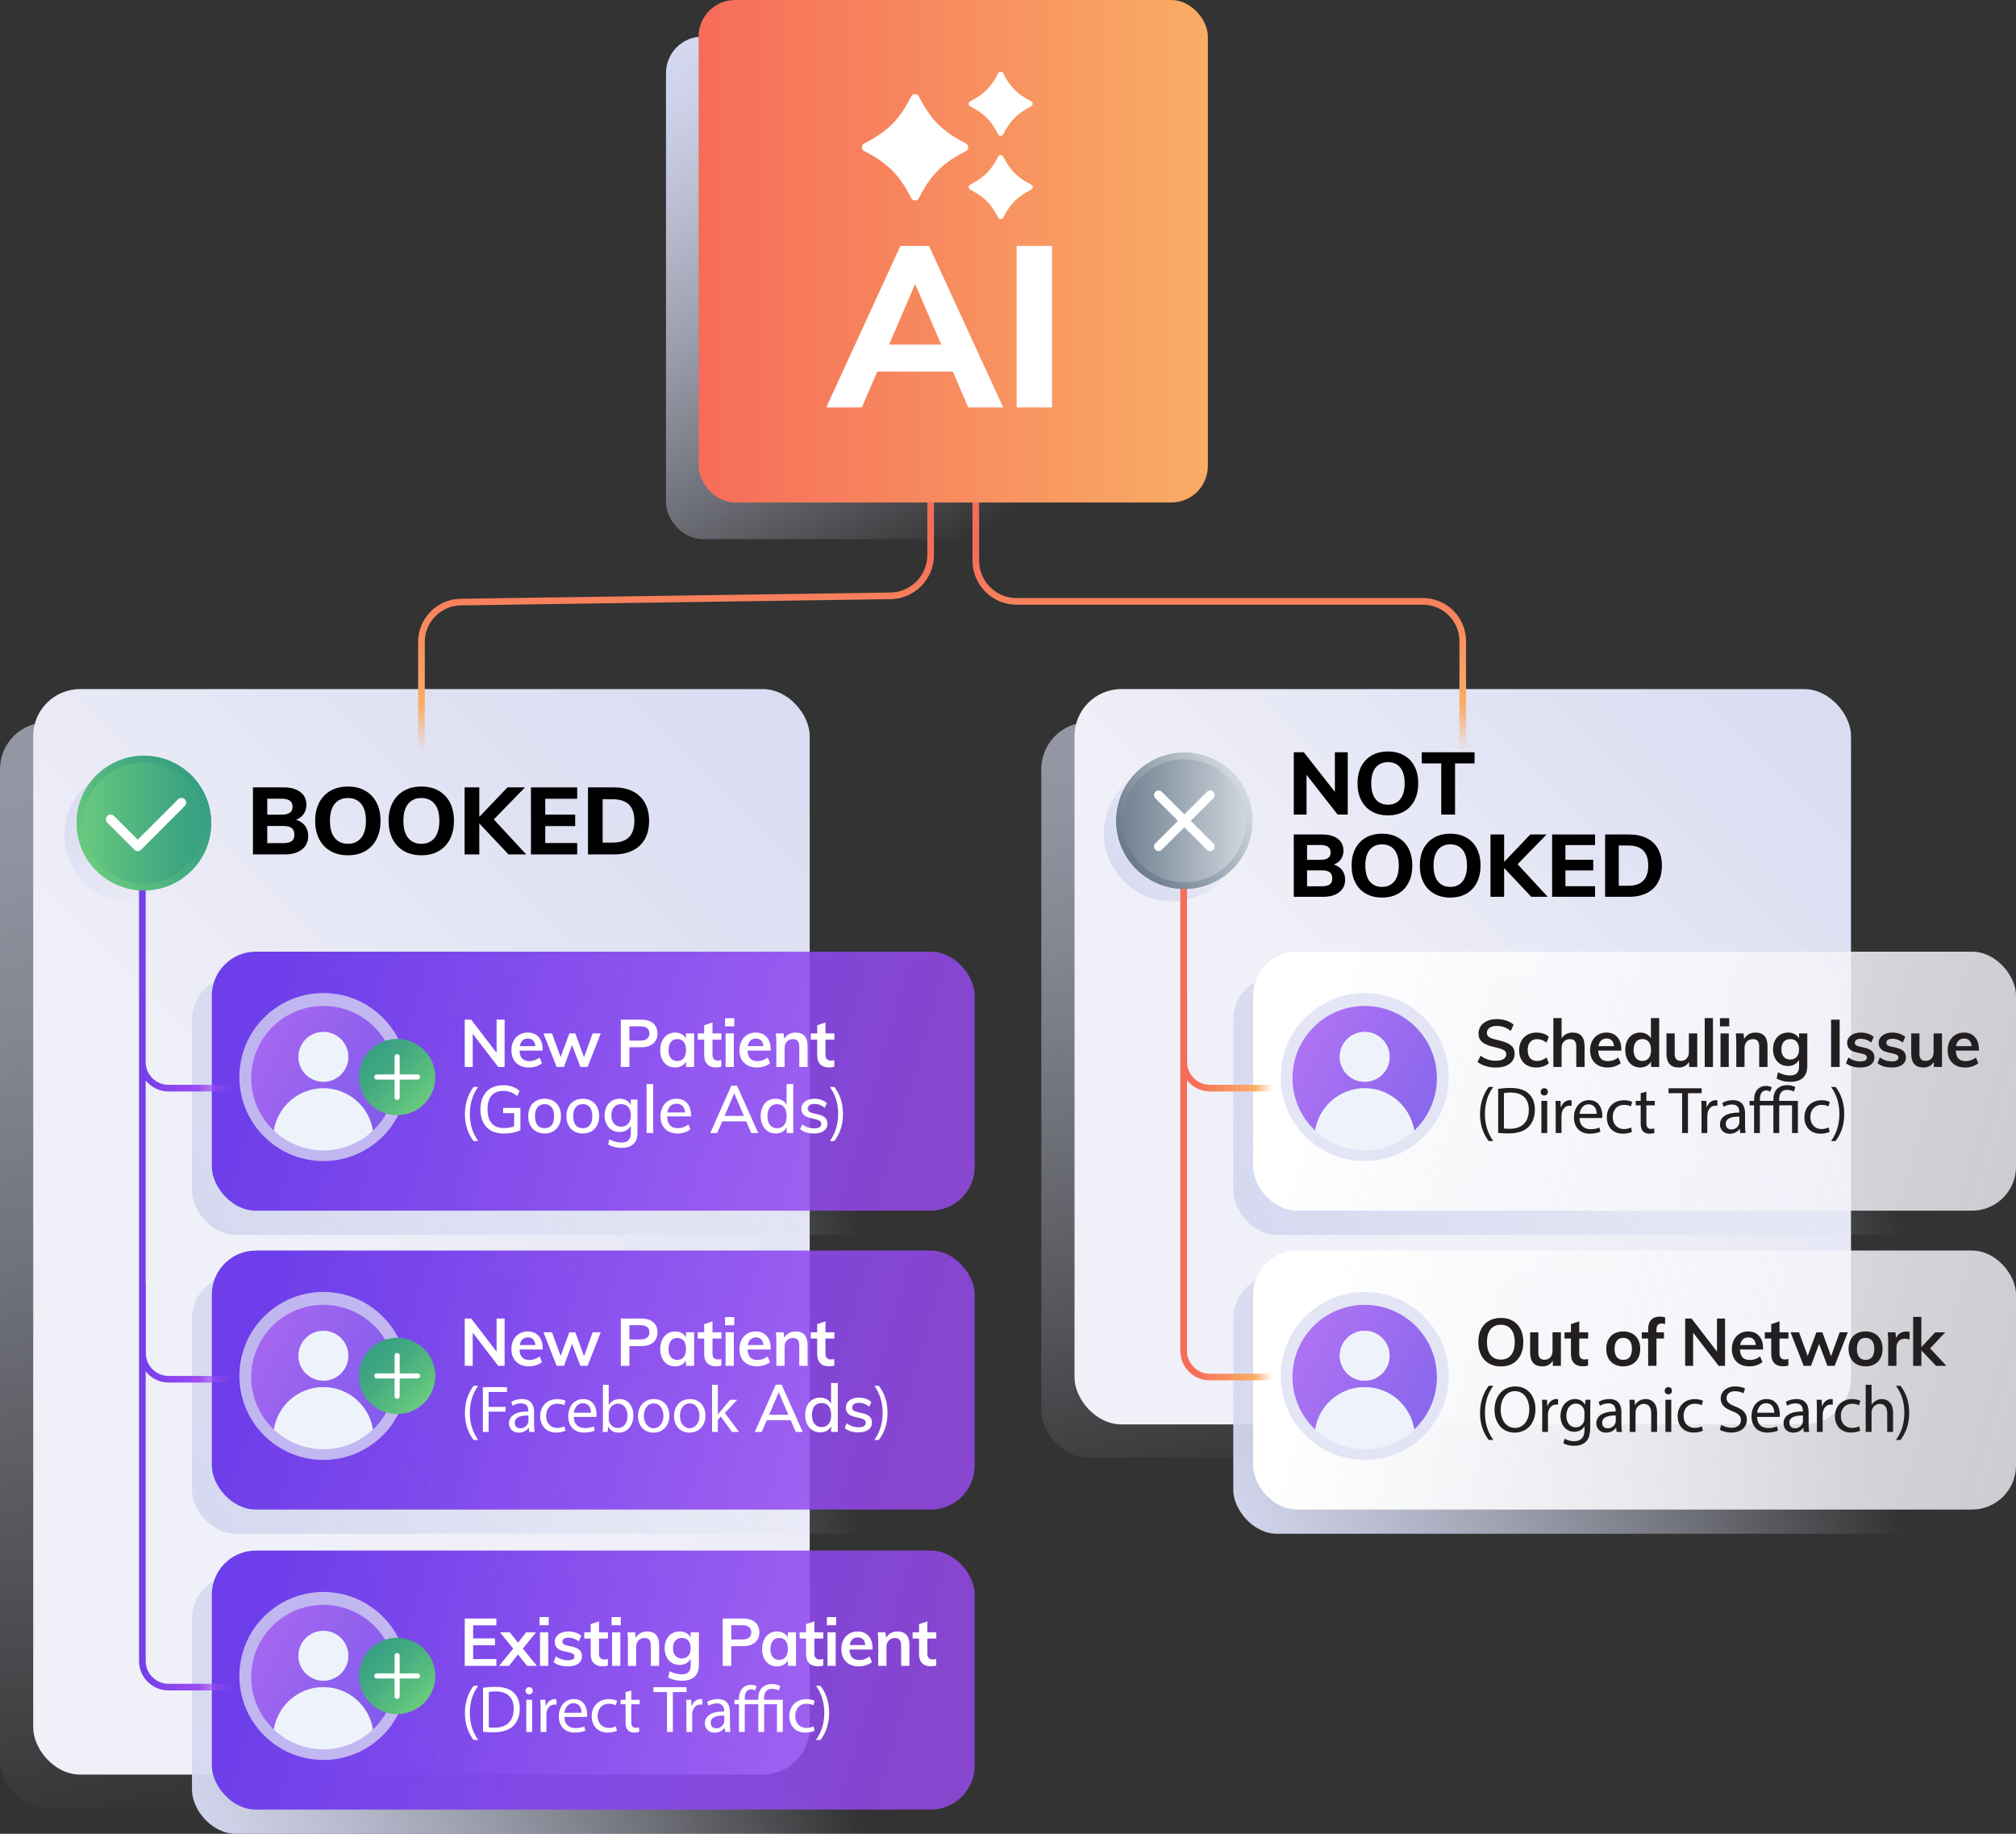 <svg xmlns="http://www.w3.org/2000/svg" xmlns:xlink="http://www.w3.org/1999/xlink" id="Layer_2" viewBox="0 0 303.472 276.006"><rect x="0" y="0" width="303.472" height="276.006" fill="#333333" stroke="none"/><defs><style>.cls-1{fill:none;}.cls-2{fill:url(#linear-gradient-8);}.cls-3{fill:url(#linear-gradient-7);}.cls-4{fill:url(#linear-gradient-6);}.cls-5{fill:url(#linear-gradient-9);}.cls-6{fill:url(#linear-gradient-4);}.cls-7{fill:url(#linear-gradient-3);}.cls-8{fill:url(#linear-gradient-2);}.cls-9{fill:#231f20;}.cls-10{fill:url(#New_Gradient_Swatch);}.cls-11{fill:url(#New_Gradient_Swatch_copy_10);}.cls-12{fill:#eef3fb;}.cls-13{clip-path:url(#clippath-1);}.cls-14{clip-path:url(#clippath-2);}.cls-15{fill:url(#linear-gradient-5);}.cls-15,.cls-16{opacity:.6;}.cls-16{fill:url(#linear-gradient);}.cls-17{fill:url(#New_Gradient_Swatch_copy_7);}.cls-18{fill:url(#New_Gradient_Swatch_copy_9);}.cls-19{fill:url(#New_Gradient_Swatch_copy_2);}.cls-20{fill:#fff;}.cls-21{fill:url(#New_Gradient_Swatch_copy_2-2);}.cls-22{fill:url(#New_Gradient_Swatch_copy_2-3);}.cls-23{fill:url(#New_Gradient_Swatch_copy_9-2);}.cls-24{fill:url(#New_Gradient_Swatch_copy_7-2);}.cls-25{fill:url(#New_Gradient_Swatch_copy_5);}.cls-25,.cls-26,.cls-27,.cls-28,.cls-29,.cls-30{opacity:.75;}.cls-31{fill:url(#linear-gradient-10);}.cls-32{fill:url(#linear-gradient-11);}.cls-33{fill:url(#linear-gradient-12);}.cls-34{fill:url(#linear-gradient-13);}.cls-35{fill:url(#linear-gradient-19);}.cls-36{fill:url(#linear-gradient-14);}.cls-37{fill:url(#linear-gradient-15);}.cls-38{fill:url(#linear-gradient-16);}.cls-39{fill:url(#linear-gradient-17);}.cls-40{fill:url(#linear-gradient-18);}.cls-26{fill:url(#New_Gradient_Swatch_copy_5-3);}.cls-27{fill:url(#New_Gradient_Swatch_copy_5-2);}.cls-28{fill:url(#New_Gradient_Swatch_copy_5-4);}.cls-29{fill:url(#New_Gradient_Swatch_copy_5-5);}.cls-30{fill:#dbddf2;}.cls-41{clip-path:url(#clippath);}</style><linearGradient id="linear-gradient" x1="200.404" y1="102.795" x2="227.532" y2="215.181" gradientUnits="userSpaceOnUse"><stop offset="0" stop-color="#d5d9f0"></stop><stop offset=".09" stop-color="#d5d9f0" stop-opacity=".956"></stop><stop offset=".245" stop-color="#d5d9f0" stop-opacity=".838"></stop><stop offset=".448" stop-color="#d5d9f0" stop-opacity=".647"></stop><stop offset=".69" stop-color="#d5d9f0" stop-opacity=".382"></stop><stop offset=".963" stop-color="#d5d9f0" stop-opacity=".048"></stop><stop offset="1" stop-color="#d5d9f0" stop-opacity="0"></stop></linearGradient><linearGradient id="linear-gradient-2" x1="293.912" y1="85.077" x2="213.716" y2="165.549" gradientUnits="userSpaceOnUse"><stop offset="0" stop-color="#d5d9f0"></stop><stop offset=".482" stop-color="#dfe1f3"></stop><stop offset="1" stop-color="#f0f0f8"></stop></linearGradient><linearGradient id="linear-gradient-3" x1="165.764" y1="133.586" x2="181.658" y2="121.382" xlink:href="#linear-gradient"></linearGradient><linearGradient id="linear-gradient-4" x1="112.784" y1=".239" x2="157.122" y2="74.285" xlink:href="#linear-gradient"></linearGradient><linearGradient id="New_Gradient_Swatch" x1="105.158" y1="37.817" x2="181.821" y2="37.817" gradientUnits="userSpaceOnUse"><stop offset="0" stop-color="#f66c59"></stop><stop offset="1" stop-color="#f9ad65"></stop></linearGradient><linearGradient id="linear-gradient-5" x1="37.922" y1="105.388" x2="75.571" y2="261.365" xlink:href="#linear-gradient"></linearGradient><linearGradient id="linear-gradient-6" x1="154.914" y1="93.618" x2="55.409" y2="193.466" xlink:href="#linear-gradient-2"></linearGradient><linearGradient id="linear-gradient-7" x1="28.333" y1="193.239" x2="114.941" y2="153.028" xlink:href="#linear-gradient"></linearGradient><linearGradient id="linear-gradient-8" x1="41.072" y1="148.755" x2="152.479" y2="181.032" gradientUnits="userSpaceOnUse"><stop offset="0" stop-color="#6d3ee9"></stop><stop offset="1" stop-color="#9e4cf2" stop-opacity=".8"></stop></linearGradient><linearGradient id="New_Gradient_Swatch_copy_5" x1="38.549" y1="156.527" x2="57.393" y2="166.835" gradientUnits="userSpaceOnUse"><stop offset="0" stop-color="#9e4cf2"></stop><stop offset="1" stop-color="#6d3ee9"></stop></linearGradient><linearGradient id="New_Gradient_Swatch_copy_2" x1="695.202" y1="-2196.904" x2="683.461" y2="-2196.904" gradientTransform="translate(-1981.184 1228.033) rotate(45)" gradientUnits="userSpaceOnUse"><stop offset="0" stop-color="#6acb7e"></stop><stop offset=".188" stop-color="#5dc07e"></stop><stop offset=".68" stop-color="#41a881"></stop><stop offset=".965" stop-color="#37a082"></stop></linearGradient><linearGradient id="linear-gradient-9" x1="28.333" y1="238.223" x2="114.941" y2="198.012" xlink:href="#linear-gradient"></linearGradient><linearGradient id="linear-gradient-10" x1="41.072" y1="193.739" x2="152.479" y2="226.016" xlink:href="#linear-gradient-8"></linearGradient><linearGradient id="New_Gradient_Swatch_copy_5-2" x1="38.549" y1="201.511" x2="57.393" y2="211.819" xlink:href="#New_Gradient_Swatch_copy_5"></linearGradient><linearGradient id="New_Gradient_Swatch_copy_2-2" x1="727.01" y1="-2165.096" x2="715.269" y2="-2165.096" xlink:href="#New_Gradient_Swatch_copy_2"></linearGradient><linearGradient id="linear-gradient-11" x1="28.333" y1="283.379" x2="114.941" y2="243.168" xlink:href="#linear-gradient"></linearGradient><linearGradient id="linear-gradient-12" y1="238.895" x2="152.479" y2="271.172" xlink:href="#linear-gradient-8"></linearGradient><linearGradient id="New_Gradient_Swatch_copy_5-3" x1="38.549" y1="246.667" x2="57.393" y2="256.975" xlink:href="#New_Gradient_Swatch_copy_5"></linearGradient><linearGradient id="New_Gradient_Swatch_copy_2-3" x1="758.94" y1="-2133.165" x2="747.199" y2="-2133.165" xlink:href="#New_Gradient_Swatch_copy_2"></linearGradient><linearGradient id="linear-gradient-13" x1="26.117" y1="132.293" x2="12.072" y2="117.593" gradientUnits="userSpaceOnUse"><stop offset="0" stop-color="#dbddf2" stop-opacity="0"></stop><stop offset=".043" stop-color="#dbddf2" stop-opacity=".055"></stop><stop offset=".314" stop-color="#dbddf2" stop-opacity=".387"></stop><stop offset=".555" stop-color="#dbddf2" stop-opacity=".65"></stop><stop offset=".756" stop-color="#dbddf2" stop-opacity=".84"></stop><stop offset=".911" stop-color="#dbddf2" stop-opacity=".956"></stop><stop offset="1" stop-color="#dbddf2"></stop></linearGradient><linearGradient id="linear-gradient-14" x1="185.08" y1="193.239" x2="271.689" y2="153.028" xlink:href="#linear-gradient"></linearGradient><linearGradient id="linear-gradient-15" x1="197.819" y1="148.755" x2="309.227" y2="181.032" gradientUnits="userSpaceOnUse"><stop offset="0" stop-color="#fff"></stop><stop offset=".315" stop-color="#f9f9fc" stop-opacity=".922"></stop><stop offset=".749" stop-color="#f2f2f9" stop-opacity=".833"></stop><stop offset="1" stop-color="#f0f0f8" stop-opacity=".8"></stop></linearGradient><linearGradient id="New_Gradient_Swatch_copy_5-4" x1="195.296" y1="156.527" x2="214.14" y2="166.835" xlink:href="#New_Gradient_Swatch_copy_5"></linearGradient><linearGradient id="linear-gradient-16" x1="185.08" y1="238.223" x2="271.689" y2="198.012" xlink:href="#linear-gradient"></linearGradient><linearGradient id="linear-gradient-17" x1="197.819" y1="193.739" x2="309.227" y2="226.016" xlink:href="#linear-gradient-15"></linearGradient><linearGradient id="New_Gradient_Swatch_copy_5-5" x1="195.296" y1="201.511" x2="214.14" y2="211.819" xlink:href="#New_Gradient_Swatch_copy_5"></linearGradient><clipPath id="clippath"><path class="cls-1" d="M139.589,75.633h1v7.922c0,3.653-2.973,6.626-6.626,6.626l-64.522.938c-3.034,0-5.497,2.463-5.497,5.491v16.224h-1v-16.224c0-3.579,2.911-6.491,6.49-6.491l64.522-.938c3.109,0,5.633-2.523,5.633-5.626v-7.922ZM214.2,90.013h-61.184c-3.072,0-5.596-2.499-5.625-5.566l-.003-8.813h-1l.003,8.818c.035,3.618,3.007,6.562,6.625,6.562h61.184c3.027,0,5.49,2.463,5.49,5.491v16.329h1v-16.329c0-3.579-2.911-6.491-6.49-6.491Z"></path></clipPath><linearGradient id="New_Gradient_Swatch_copy_9" x1="143.052" y1="75.101" x2="143.052" y2="113.034" gradientUnits="userSpaceOnUse"><stop offset=".207" stop-color="#f66c59"></stop><stop offset=".818" stop-color="#f9ad65"></stop><stop offset="1" stop-color="#f9ad65" stop-opacity="0"></stop></linearGradient><clipPath id="clippath-1"><path class="cls-1" d="M182.106,206.761c-1.89,0-3.428-1.538-3.428-3.428v-40.743c.812,1.02,2.049,1.687,3.45,1.687h9.827v-1h-9.827c-1.89,0-3.428-1.538-3.428-3.428v-10.146h-.022v-20.005h-1v73.635c0,2.441,1.986,4.428,4.428,4.428h10.44v-1h-10.44Z"></path></clipPath><linearGradient id="New_Gradient_Swatch_copy_9-2" x1="176.427" y1="169.804" x2="191.543" y2="169.804" xlink:href="#New_Gradient_Swatch_copy_9"></linearGradient><linearGradient id="New_Gradient_Swatch_copy_7" x1="166.736" y1="123.542" x2="188.525" y2="123.542" gradientUnits="userSpaceOnUse"><stop offset="0" stop-color="#69788b"></stop><stop offset=".353" stop-color="#8b98a6"></stop><stop offset=".978" stop-color="#d1d9df"></stop></linearGradient><linearGradient id="New_Gradient_Swatch_copy_7-2" x1="169.401" y1="128.671" x2="187.167" y2="118.413" xlink:href="#New_Gradient_Swatch_copy_7"></linearGradient><clipPath id="clippath-2"><path class="cls-1" d="M25.358,253.427c-1.89,0-3.428-1.538-3.428-3.428v-43.593c.812,1.02,2.049,1.688,3.451,1.688h9.826v-1h-9.826c-1.89,0-3.428-1.538-3.428-3.428v-10.147h-.023v-30.902c.812,1.004,2.039,1.66,3.428,1.66h9.827v-1h-9.827c-1.89,0-3.428-1.538-3.428-3.428v-30.151h-1v120.301c0,2.441,1.986,4.428,4.428,4.428h10.441v-1h-10.441Z"></path></clipPath><linearGradient id="New_Gradient_Swatch_copy_10" x1="20.29" y1="191.86" x2="35.338" y2="191.86" gradientUnits="userSpaceOnUse"><stop offset="0" stop-color="#6d3ee9"></stop><stop offset=".647" stop-color="#9e4cf2"></stop><stop offset="1" stop-color="#9e4cf2" stop-opacity="0"></stop></linearGradient><linearGradient id="linear-gradient-18" x1="12.057" y1="123.879" x2="31.962" y2="123.879" gradientUnits="userSpaceOnUse"><stop offset="0" stop-color="#6acb7e"></stop><stop offset=".188" stop-color="#5dc07e"></stop><stop offset=".68" stop-color="#41a881"></stop><stop offset=".965" stop-color="#37a082"></stop></linearGradient><linearGradient id="linear-gradient-19" x1="12.89" y1="128.944" x2="30.436" y2="118.813" gradientUnits="userSpaceOnUse"><stop offset="0" stop-color="#6acb7e"></stop><stop offset=".188" stop-color="#5dc07e"></stop><stop offset=".68" stop-color="#41a881"></stop><stop offset=".965" stop-color="#37a082"></stop></linearGradient></defs><g id="Layer_1-2"><rect class="cls-16" x="156.748" y="108.716" width="116.886" height="110.672" rx="7.055" ry="7.055"></rect><rect class="cls-8" x="161.748" y="103.716" width="116.886" height="110.672" rx="7.055" ry="7.055"></rect><circle class="cls-7" cx="176.427" cy="125.398" r="10.256"></circle><rect class="cls-6" x="100.253" y="5.509" width="76.662" height="75.633" rx="5.492" ry="5.492"></rect><rect class="cls-10" x="105.158" width="76.662" height="75.633" rx="5.492" ry="5.492"></rect><path class="cls-20" d="M145.405,22.74c-3.544,1.815-5.267,3.539-7.082,7.082-.24.468-.908.468-1.147,0-1.815-3.544-3.539-5.267-7.082-7.082-.468-.24-.468-.908,0-1.147,3.544-1.815,5.267-3.539,7.082-7.082.24-.468.908-.468,1.147,0,1.815,3.544,3.539,5.267,7.082,7.082.468.24.468.908,0,1.147Z"></path><path class="cls-20" d="M155.228,15.999c-2.098,1.082-3.135,2.12-4.218,4.218-.156.303-.593.303-.749,0-1.082-2.098-2.12-3.135-4.218-4.218-.303-.156-.303-.593,0-.749,2.098-1.082,3.135-2.12,4.218-4.218.156-.303.593-.303.749,0,1.082,2.098,2.12,3.135,4.218,4.218.303.156.303.593,0,.749Z"></path><path class="cls-20" d="M155.228,28.536c-2.098,1.082-3.135,2.12-4.218,4.218-.156.303-.593.303-.749,0-1.082-2.098-2.12-3.135-4.218-4.218-.303-.156-.303-.593,0-.749,2.098-1.082,3.135-2.12,4.218-4.218.156-.303.593-.303.749,0,1.082,2.098,2.12,3.135,4.218,4.218.303.156.303.593,0,.749Z"></path><path class="cls-20" d="M143.43,55.929h-11.371l-2.321,5.395h-5.361l11.166-24.312h4.302l11.166,24.312h-5.259l-2.321-5.395ZM141.687,51.864l-3.927-9.117-3.926,9.117h7.853Z"></path><path class="cls-20" d="M153.037,37.011h5.327v24.312h-5.327v-24.312Z"></path><rect class="cls-15" y="108.716" width="116.886" height="163.378" rx="7.055" ry="7.055"></rect><rect class="cls-4" x="5" y="103.716" width="116.886" height="163.378" rx="7.055" ry="7.055"></rect><path d="M45.914,124.279c.322.425.482.944.482,1.559,0,.851-.316,1.523-.949,2.02s-1.494.744-2.58.744h-4.791v-10.091h4.65c1.049,0,1.877.233,2.486.701s.914,1.108.914,1.921c0,.529-.139.992-.418,1.389s-.664.686-1.154.864c.586.17,1.039.468,1.359.894ZM40.23,122.62h2.127c.566,0,.99-.097,1.268-.29.279-.193.418-.494.418-.9,0-.415-.139-.723-.418-.921-.277-.198-.701-.298-1.268-.298h-2.127v2.409ZM43.91,126.596c.268-.203.402-.526.402-.971,0-.453-.135-.784-.402-.992-.27-.207-.703-.312-1.297-.312h-2.383v2.579h2.383c.594,0,1.027-.101,1.297-.305Z"></path><path d="M49.76,128.099c-.742-.421-1.312-1.022-1.715-1.808-.402-.784-.602-1.7-.602-2.749s.199-1.961.602-2.735.973-1.372,1.715-1.793,1.613-.631,2.615-.631,1.871.21,2.607.631,1.305,1.019,1.701,1.793.596,1.687.596,2.735-.199,1.965-.596,2.749c-.396.785-.965,1.387-1.701,1.808-.736.42-1.605.631-2.607.631s-1.873-.211-2.615-.631ZM54.365,126.108c.479-.596.717-1.45.717-2.565s-.238-1.966-.717-2.552c-.477-.585-1.141-.878-1.99-.878-.852,0-1.514.293-1.992.878-.477.586-.715,1.437-.715,2.552,0,1.124.238,1.981.715,2.572.479.591,1.141.886,1.992.886.85,0,1.514-.298,1.99-.893Z"></path><path d="M60.814,128.099c-.742-.421-1.312-1.022-1.715-1.808-.402-.784-.602-1.7-.602-2.749s.199-1.961.602-2.735.973-1.372,1.715-1.793,1.613-.631,2.615-.631,1.871.21,2.607.631,1.305,1.019,1.701,1.793.596,1.687.596,2.735-.199,1.965-.596,2.749c-.396.785-.965,1.387-1.701,1.808-.736.42-1.605.631-2.607.631s-1.873-.211-2.615-.631ZM65.42,126.108c.479-.596.717-1.45.717-2.565s-.238-1.966-.717-2.552c-.477-.585-1.141-.878-1.99-.878-.852,0-1.514.293-1.992.878-.477.586-.715,1.437-.715,2.552,0,1.124.238,1.981.715,2.572.479.591,1.141.886,1.992.886.85,0,1.514-.298,1.99-.893Z"></path><path d="M76.545,128.602l-4.395-4.663v4.663h-2.211v-10.091h2.211v4.436l4.238-4.436h2.637l-4.691,4.818,4.875,5.272h-2.664Z"></path><path d="M79.924,118.511h6.959v1.715h-4.805v2.381h4.508v1.729h-4.508v2.551h4.805v1.715h-6.959v-10.091Z"></path><path d="M88.508,118.511h3.898c1.105,0,2.055.198,2.85.595.793.397,1.4.974,1.82,1.729s.631,1.658.631,2.707c0,1.059-.209,1.965-.623,2.721-.416.757-1.021,1.335-1.814,1.736-.795.402-1.748.603-2.863.603h-3.898v-10.091ZM92.264,126.816c2.154,0,3.232-1.091,3.232-3.273,0-2.164-1.078-3.246-3.232-3.246h-1.545v6.52h1.545Z"></path><rect class="cls-3" x="28.899" y="146.883" width="114.59" height="38.984" rx="6.616" ry="6.616"></rect><rect class="cls-2" x="31.888" y="143.237" width="114.836" height="38.984" rx="6.624" ry="6.624"></rect><path class="cls-20" d="M71.984,163.598c-.729.979-1.26,2.279-1.26,4.088,0,1.779.55,3.059,1.26,4.058h-.689c-.63-.829-1.31-2.108-1.31-4.058.01-1.969.68-3.248,1.31-4.088h.689Z"></path><path class="cls-20" d="M78.338,166.754v3.36c-.3.153-.678.275-1.135.365s-.922.135-1.395.135c-.721,0-1.344-.146-1.87-.436-.527-.289-.929-.708-1.205-1.255-.276-.546-.415-1.199-.415-1.96,0-.746.139-1.393.415-1.939s.673-.965,1.189-1.255,1.125-.436,1.825-.436c.5,0,.962.075,1.385.226.424.149.785.364,1.086.645l-.37.771c-.341-.28-.674-.48-1-.601-.327-.12-.69-.18-1.091-.18-.773,0-1.361.236-1.765.71s-.604,1.16-.604,2.06c0,.927.206,1.629.619,2.105.414.477,1.023.715,1.83.715.54,0,1.061-.08,1.561-.24v-2h-1.66v-.79h2.6Z"></path><path class="cls-20" d="M80.686,170.284c-.374-.213-.662-.517-.865-.91s-.305-.854-.305-1.38.102-.988.305-1.385.491-.702.865-.915c.373-.214.807-.32,1.3-.32.486,0,.916.106,1.29.32.373.213.661.519.865.915.203.396.305.858.305,1.385s-.102.986-.305,1.38c-.204.394-.492.697-.865.91-.374.214-.804.32-1.29.32-.493,0-.927-.106-1.3-.32ZM83.045,169.344c.247-.306.37-.756.37-1.35,0-.58-.125-1.026-.375-1.34s-.602-.47-1.055-.47c-.46,0-.816.156-1.07.47-.253.313-.38.76-.38,1.34,0,.594.125,1.044.375,1.35.25.308.605.46,1.065.46.466,0,.823-.152,1.069-.46Z"></path><path class="cls-20" d="M86.434,170.284c-.374-.213-.662-.517-.865-.91s-.305-.854-.305-1.38.102-.988.305-1.385.491-.702.865-.915c.373-.214.807-.32,1.3-.32.486,0,.916.106,1.29.32.373.213.661.519.865.915.203.396.305.858.305,1.385s-.102.986-.305,1.38c-.204.394-.492.697-.865.91-.374.214-.804.32-1.29.32-.493,0-.927-.106-1.3-.32ZM88.793,169.344c.247-.306.37-.756.37-1.35,0-.58-.125-1.026-.375-1.34s-.602-.47-1.055-.47c-.46,0-.816.156-1.07.47-.253.313-.38.76-.38,1.34,0,.594.125,1.044.375,1.35.25.308.605.46,1.065.46.466,0,.823-.152,1.069-.46Z"></path><path class="cls-20" d="M95.961,165.494v4.95c0,.767-.201,1.345-.604,1.734-.403.391-1.002.586-1.795.586-.767,0-1.437-.167-2.01-.5l.17-.79c.312.166.614.29.904.369.29.08.599.12.926.12.939,0,1.409-.479,1.409-1.439v-1.09c-.153.293-.376.524-.67.694-.293.17-.633.255-1.02.255-.44,0-.832-.103-1.175-.31-.344-.207-.61-.5-.801-.88-.189-.38-.284-.816-.284-1.311,0-.493.095-.93.284-1.31.19-.38.457-.675.801-.885.343-.21.734-.315,1.175-.315.387,0,.727.082,1.02.245.294.163.517.396.67.695v-.82h1ZM94.571,169.124c.26-.3.39-.713.39-1.24,0-.526-.128-.941-.385-1.244-.257-.304-.615-.455-1.075-.455-.453,0-.812.151-1.074.455-.264.303-.396.718-.396,1.244,0,.521.132.932.396,1.235.263.304.621.455,1.074.455s.811-.15,1.07-.45Z"></path><path class="cls-20" d="M97.327,163.174h1v7.36h-1v-7.36Z"></path><path class="cls-20" d="M104.025,168.034h-3.6c.033,1.18.569,1.77,1.609,1.77.58,0,1.11-.189,1.59-.569l.311.72c-.227.2-.516.358-.865.475-.35.117-.702.176-1.055.176-.807,0-1.44-.231-1.9-.695-.46-.463-.689-1.099-.689-1.905,0-.513.102-.97.305-1.37.203-.399.488-.71.854-.93.367-.22.783-.33,1.25-.33.681,0,1.216.22,1.605.66s.585,1.05.585,1.83v.17ZM100.926,166.464c-.24.227-.394.551-.46.971h2.67c-.04-.427-.17-.752-.391-.976-.22-.223-.517-.335-.89-.335-.38,0-.69.113-.93.34Z"></path><path class="cls-20" d="M112.325,168.775h-3.6l-.76,1.76h-1.051l3.17-7.12h.87l3.181,7.12h-1.051l-.76-1.76ZM111.976,167.954l-1.45-3.39-1.45,3.39h2.9Z"></path><path class="cls-20" d="M119.414,163.174v7.36h-1v-.86c-.146.301-.364.53-.654.69s-.629.24-1.016.24c-.434,0-.819-.11-1.16-.33-.34-.221-.604-.528-.795-.925-.189-.397-.284-.855-.284-1.375,0-.521.093-.977.279-1.37s.448-.697.785-.91c.337-.214.729-.32,1.175-.32.38,0,.715.08,1.005.24s.509.387.655.68v-3.12h1.01ZM118.039,169.329c.25-.316.375-.762.375-1.335s-.125-1.019-.375-1.335-.602-.475-1.055-.475c-.46,0-.818.156-1.075.47s-.385.753-.385,1.32c0,.573.128,1.021.385,1.345s.612.484,1.065.484c.46,0,.814-.158,1.064-.475Z"></path><path class="cls-20" d="M120.454,169.964l.3-.729c.526.399,1.13.6,1.811.6.347,0,.609-.058.79-.175.18-.116.27-.281.27-.495,0-.18-.062-.321-.185-.425-.124-.104-.332-.191-.625-.265l-.84-.2c-.44-.094-.775-.259-1.006-.495-.229-.236-.345-.531-.345-.885,0-.454.182-.82.545-1.101.363-.279.846-.42,1.445-.42.36,0,.701.057,1.025.17.323.113.598.273.824.48l-.31.71c-.487-.387-1-.58-1.54-.58-.327,0-.58.062-.76.185-.181.124-.271.295-.271.516,0,.173.057.313.17.42s.294.189.54.25l.86.21c.479.106.835.274,1.064.505.23.229.346.528.346.895,0,.454-.182.812-.545,1.075-.364.264-.858.396-1.485.396-.88,0-1.573-.214-2.08-.641Z"></path><path class="cls-20" d="M124.91,171.743c.709-.989,1.259-2.288,1.259-4.088,0-1.788-.539-3.067-1.259-4.058h.68c.64.82,1.309,2.1,1.309,4.068,0,1.959-.669,3.228-1.309,4.077h-.68Z"></path><path class="cls-20" d="M75.96,153.471v7.12h-.96l-3.84-4.99v4.99h-1.2v-7.12h.961l3.829,4.98v-4.98h1.21Z"></path><path class="cls-20" d="M81.685,158.131h-3.479c.026.54.161.938.405,1.195.243.257.604.385,1.085.385.553,0,1.066-.18,1.54-.54l.359.86c-.24.193-.535.348-.885.465-.35.116-.705.175-1.065.175-.826,0-1.477-.233-1.949-.7-.474-.467-.71-1.106-.71-1.92,0-.514.103-.97.31-1.37.207-.399.497-.711.87-.935s.797-.335,1.27-.335c.693,0,1.242.225,1.646.675s.604,1.068.604,1.854v.19ZM78.65,156.606c-.21.197-.346.482-.405.855h2.35c-.04-.38-.154-.667-.345-.86s-.452-.29-.785-.29-.604.099-.814.295Z"></path><path class="cls-20" d="M90.433,155.541l-1.979,5.05h-1.09l-1.25-3.31-1.221,3.31h-1.1l-1.98-5.05h1.28l1.3,3.56,1.311-3.56h.899l1.311,3.59,1.3-3.59h1.22Z"></path><path class="cls-20" d="M93.452,153.471h3.091c.767,0,1.363.186,1.79.555.426.37.64.875.64,1.516,0,.64-.215,1.146-.646,1.52-.43.374-1.024.561-1.784.561h-1.801v2.97h-1.29v-7.12ZM96.393,156.621c.446,0,.785-.092,1.015-.275.23-.184.346-.448.346-.795,0-.354-.113-.621-.34-.805-.228-.184-.567-.275-1.021-.275h-1.65v2.15h1.65Z"></path><path class="cls-20" d="M104.491,155.541v5.05h-1.229v-.81c-.153.279-.374.498-.66.654-.287.157-.613.235-.98.235-.439,0-.83-.106-1.17-.32-.34-.213-.604-.517-.79-.91-.187-.393-.279-.85-.279-1.369,0-.521.095-.982.284-1.386.19-.403.455-.716.796-.939.34-.224.727-.335,1.159-.335.367,0,.693.078.98.234.286.157.507.375.66.655v-.76h1.229ZM102.922,159.261c.227-.286.34-.689.34-1.21,0-.533-.113-.943-.34-1.229-.228-.287-.551-.431-.971-.431-.413,0-.734.148-.965.445-.229.297-.345.708-.345,1.235,0,.52.115.92.345,1.199.23.28.555.42.976.42.413,0,.732-.143.96-.43Z"></path><path class="cls-20" d="M107.253,156.481v2.261c0,.593.277.89.83.89.153,0,.32-.026.5-.08v.99c-.22.08-.486.12-.8.12-.573,0-1.014-.16-1.319-.48-.308-.32-.461-.78-.461-1.38v-2.32h-.97v-.939h.97v-1.23l1.25-.42v1.65h1.341v.939h-1.341Z"></path><path class="cls-20" d="M110.534,153.251v1.229h-1.391v-1.229h1.391ZM109.224,155.541h1.24v5.05h-1.24v-5.05Z"></path><path class="cls-20" d="M116.011,158.131h-3.479c.026.54.161.938.405,1.195.243.257.604.385,1.085.385.553,0,1.066-.18,1.54-.54l.359.86c-.24.193-.535.348-.885.465-.35.116-.705.175-1.065.175-.826,0-1.477-.233-1.949-.7-.474-.467-.71-1.106-.71-1.92,0-.514.103-.97.31-1.37.207-.399.497-.711.87-.935s.797-.335,1.27-.335c.693,0,1.242.225,1.646.675s.604,1.068.604,1.854v.19ZM112.977,156.606c-.21.197-.346.482-.405.855h2.35c-.04-.38-.154-.667-.345-.86s-.452-.29-.785-.29-.604.099-.814.295Z"></path><path class="cls-20" d="M121.566,157.491v3.1h-1.25v-3.04c0-.4-.076-.691-.229-.875-.154-.184-.391-.275-.71-.275-.381,0-.688.122-.921.365s-.35.565-.35.965v2.86h-1.24v-3.62c0-.533-.026-1.01-.08-1.43h1.17l.091.83c.173-.307.408-.544.705-.71.296-.167.631-.25,1.005-.25,1.206,0,1.81.693,1.81,2.08Z"></path><path class="cls-20" d="M124.26,156.481v2.261c0,.593.277.89.83.89.153,0,.32-.026.5-.08v.99c-.22.08-.486.12-.8.12-.573,0-1.014-.16-1.319-.48-.308-.32-.461-.78-.461-1.38v-2.32h-.97v-.939h.97v-1.23l1.25-.42v1.65h1.341v.939h-1.341Z"></path><circle class="cls-30" cx="48.68" cy="162.109" r="12.643"></circle><path class="cls-25" d="M59.548,162.277c0-6.002-4.866-10.868-10.868-10.868s-10.868,4.866-10.868,10.868c0,3.116,1.318,5.917,3.419,7.899.565-3.611,3.68-6.378,7.45-6.378s6.885,2.766,7.45,6.377c2.1-1.982,3.419-4.783,3.419-7.899ZM48.68,162.82c-2.071,0-3.75-1.679-3.75-3.75,0-2.071,1.679-3.75,3.75-3.75s3.75,1.679,3.75,3.75c0,2.071-1.679,3.75-3.75,3.75Z"></path><circle class="cls-12" cx="48.68" cy="159.071" r="3.75"></circle><path class="cls-12" d="M48.68,163.799c-3.77,0-6.885,2.766-7.45,6.378,1.946,1.836,4.563,2.969,7.45,2.969s5.503-1.133,7.45-2.969c-.565-3.611-3.68-6.377-7.45-6.377Z"></path><circle class="cls-19" cx="59.783" cy="162.109" r="5.742"></circle><path class="cls-20" d="M60.165,165.18c.002.211-.17.383-.383.383-.105-0-.202-.043-.271-.112s-.112-.166-.112-.271v-2.688l-2.69-.002c-.105,0-.2-.042-.271-.112-.069-.069-.11-.164-.112-.271.002-.211.173-.383.383-.383l2.69.002v-2.692c-0-.209.171-.381.383-.383.211.002.383.173.383.383v2.692l2.69-.002c.211.002.383.173.383.383-0.0.213-.171.384-.383.383l-2.69.002v2.688Z"></path><rect class="cls-5" x="28.899" y="191.866" width="114.59" height="38.984" rx="6.616" ry="6.616"></rect><rect class="cls-31" x="31.888" y="188.221" width="114.836" height="38.984" rx="6.624" ry="6.624"></rect><path class="cls-20" d="M71.984,208.582c-.729.979-1.26,2.279-1.26,4.088,0,1.779.55,3.059,1.26,4.058h-.689c-.63-.829-1.31-2.108-1.31-4.058.01-1.969.68-3.248,1.31-4.088h.689Z"></path><path class="cls-20" d="M72.684,208.782h3.628v.729h-2.759v2.239h2.549v.72h-2.549v3.048h-.869v-6.736Z"></path><path class="cls-20" d="M79.675,215.519l-.07-.609h-.029c-.271.38-.79.72-1.479.72-.979,0-1.479-.69-1.479-1.39,0-1.169,1.04-1.809,2.908-1.799v-.101c0-.399-.109-1.119-1.099-1.119-.45,0-.92.14-1.26.36l-.2-.58c.4-.26.979-.43,1.59-.43,1.479,0,1.839,1.01,1.839,1.979v1.81c0,.42.02.829.08,1.159h-.8ZM79.545,213.05c-.96-.02-2.049.15-2.049,1.09,0,.569.38.839.829.839.63,0,1.029-.399,1.17-.81.029-.09.05-.189.05-.279v-.84Z"></path><path class="cls-20" d="M85.114,215.339c-.229.12-.739.279-1.39.279-1.459,0-2.408-.989-2.408-2.469,0-1.488,1.02-2.568,2.599-2.568.52,0,.979.13,1.219.25l-.199.68c-.21-.12-.54-.229-1.02-.229-1.109,0-1.709.819-1.709,1.829,0,1.119.72,1.809,1.679,1.809.5,0,.83-.13,1.079-.24l.15.66Z"></path><path class="cls-20" d="M86.377,213.26c.02,1.189.779,1.679,1.659,1.679.629,0,1.009-.109,1.339-.249l.149.629c-.31.141-.839.3-1.608.3-1.489,0-2.379-.979-2.379-2.438s.859-2.608,2.269-2.608c1.579,0,1.999,1.39,1.999,2.278,0,.181-.02.32-.03.41h-3.397ZM88.955,212.63c.01-.56-.229-1.429-1.22-1.429-.889,0-1.279.819-1.349,1.429h2.568Z"></path><path class="cls-20" d="M90.723,215.519c.021-.33.04-.819.04-1.249v-5.847h.869v3.038h.021c.31-.54.869-.89,1.649-.89,1.199,0,2.049.999,2.038,2.469,0,1.729-1.089,2.589-2.168,2.589-.7,0-1.26-.271-1.619-.91h-.03l-.04.8h-.76ZM91.632,213.58c0,.109.021.22.04.319.17.609.68,1.029,1.319,1.029.92,0,1.47-.749,1.47-1.858,0-.97-.5-1.8-1.439-1.8-.6,0-1.159.41-1.339,1.08-.021.1-.051.22-.051.359v.87Z"></path><path class="cls-20" d="M100.765,213.06c0,1.789-1.239,2.569-2.409,2.569-1.309,0-2.318-.96-2.318-2.489,0-1.619,1.06-2.568,2.398-2.568,1.39,0,2.329,1.01,2.329,2.488ZM96.927,213.11c0,1.059.609,1.858,1.469,1.858.84,0,1.47-.789,1.47-1.879,0-.819-.41-1.859-1.449-1.859-1.04,0-1.489.96-1.489,1.88Z"></path><path class="cls-20" d="M106.188,213.06c0,1.789-1.239,2.569-2.409,2.569-1.309,0-2.318-.96-2.318-2.489,0-1.619,1.06-2.568,2.398-2.568,1.39,0,2.329,1.01,2.329,2.488ZM102.351,213.11c0,1.059.609,1.858,1.469,1.858.84,0,1.47-.789,1.47-1.879,0-.819-.41-1.859-1.449-1.859-1.04,0-1.489.96-1.489,1.88Z"></path><path class="cls-20" d="M108.056,212.9h.02c.12-.17.29-.38.43-.55l1.419-1.669h1.06l-1.869,1.988,2.129,2.849h-1.069l-1.669-2.318-.449.499v1.819h-.87v-7.096h.87v4.478Z"></path><path class="cls-20" d="M119.026,213.759h-3.6l-.76,1.76h-1.051l3.17-7.12h.87l3.181,7.12h-1.051l-.76-1.76ZM118.677,212.939l-1.45-3.39-1.45,3.39h2.9Z"></path><path class="cls-20" d="M126.115,208.158v7.36h-1v-.86c-.146.301-.364.53-.654.69s-.629.24-1.016.24c-.434,0-.819-.11-1.16-.33-.34-.221-.604-.528-.795-.925-.189-.397-.284-.855-.284-1.375,0-.521.093-.977.279-1.37s.448-.697.785-.91c.337-.214.729-.32,1.175-.32.38,0,.715.08,1.005.24s.509.387.655.68v-3.12h1.01ZM124.74,214.314c.25-.316.375-.762.375-1.335s-.125-1.019-.375-1.335-.602-.475-1.055-.475c-.46,0-.818.156-1.075.47s-.385.753-.385,1.32c0,.573.128,1.021.385,1.345s.612.484,1.065.484c.46,0,.814-.158,1.064-.475Z"></path><path class="cls-20" d="M127.155,214.948l.3-.729c.526.399,1.13.6,1.811.6.347,0,.609-.058.79-.175.18-.116.27-.281.27-.495,0-.18-.062-.321-.185-.425-.124-.104-.332-.191-.625-.265l-.84-.2c-.44-.094-.775-.259-1.006-.495-.229-.236-.345-.531-.345-.885,0-.454.182-.82.545-1.101.363-.279.846-.42,1.445-.42.36,0,.701.057,1.025.17.323.113.598.273.824.48l-.31.71c-.487-.387-1-.58-1.54-.58-.327,0-.58.062-.76.185-.181.124-.271.295-.271.516,0,.173.057.313.17.42s.294.189.54.25l.86.21c.479.106.835.274,1.064.505.23.229.346.528.346.895,0,.454-.182.812-.545,1.075-.364.264-.858.396-1.485.396-.88,0-1.573-.214-2.08-.641Z"></path><path class="cls-20" d="M131.611,216.728c.709-.989,1.259-2.288,1.259-4.088,0-1.788-.539-3.067-1.259-4.058h.68c.64.82,1.309,2.1,1.309,4.068,0,1.959-.669,3.228-1.309,4.077h-.68Z"></path><path class="cls-20" d="M75.96,198.454v7.12h-.96l-3.84-4.99v4.99h-1.2v-7.12h.961l3.829,4.98v-4.98h1.21Z"></path><path class="cls-20" d="M81.685,203.114h-3.479c.026.54.161.938.405,1.195.243.257.604.385,1.085.385.553,0,1.066-.18,1.54-.54l.359.86c-.24.193-.535.348-.885.465-.35.116-.705.175-1.065.175-.826,0-1.477-.233-1.949-.7-.474-.467-.71-1.106-.71-1.92,0-.514.103-.97.31-1.37.207-.399.497-.711.87-.935s.797-.335,1.27-.335c.693,0,1.242.225,1.646.675s.604,1.068.604,1.854v.19ZM78.65,201.589c-.21.197-.346.482-.405.855h2.35c-.04-.38-.154-.667-.345-.86s-.452-.29-.785-.29-.604.099-.814.295Z"></path><path class="cls-20" d="M90.433,200.525l-1.979,5.05h-1.09l-1.25-3.31-1.221,3.31h-1.1l-1.98-5.05h1.28l1.3,3.56,1.311-3.56h.899l1.311,3.59,1.3-3.59h1.22Z"></path><path class="cls-20" d="M93.452,198.454h3.091c.767,0,1.363.186,1.79.555.426.37.64.875.64,1.516,0,.64-.215,1.146-.646,1.52-.43.374-1.024.561-1.784.561h-1.801v2.97h-1.29v-7.12ZM96.393,201.605c.446,0,.785-.092,1.015-.275.23-.184.346-.448.346-.795,0-.354-.113-.621-.34-.805-.228-.184-.567-.275-1.021-.275h-1.65v2.15h1.65Z"></path><path class="cls-20" d="M104.491,200.525v5.05h-1.229v-.81c-.153.279-.374.498-.66.654-.287.157-.613.235-.98.235-.439,0-.83-.106-1.17-.32-.34-.213-.604-.517-.79-.91-.187-.393-.279-.85-.279-1.369,0-.521.095-.982.284-1.386.19-.403.455-.716.796-.939.34-.224.727-.335,1.159-.335.367,0,.693.078.98.234.286.157.507.375.66.655v-.76h1.229ZM102.922,204.244c.227-.286.34-.689.34-1.21,0-.533-.113-.943-.34-1.229-.228-.287-.551-.431-.971-.431-.413,0-.734.148-.965.445-.229.297-.345.708-.345,1.235,0,.52.115.92.345,1.199.23.28.555.42.976.42.413,0,.732-.143.96-.43Z"></path><path class="cls-20" d="M107.253,201.464v2.261c0,.593.277.89.83.89.153,0,.32-.026.5-.08v.99c-.22.08-.486.12-.8.12-.573,0-1.014-.16-1.319-.48-.308-.32-.461-.78-.461-1.38v-2.32h-.97v-.939h.97v-1.23l1.25-.42v1.65h1.341v.939h-1.341Z"></path><path class="cls-20" d="M110.534,198.234v1.229h-1.391v-1.229h1.391ZM109.224,200.525h1.24v5.05h-1.24v-5.05Z"></path><path class="cls-20" d="M116.011,203.114h-3.479c.026.54.161.938.405,1.195.243.257.604.385,1.085.385.553,0,1.066-.18,1.54-.54l.359.86c-.24.193-.535.348-.885.465-.35.116-.705.175-1.065.175-.826,0-1.477-.233-1.949-.7-.474-.467-.71-1.106-.71-1.92,0-.514.103-.97.31-1.37.207-.399.497-.711.87-.935s.797-.335,1.27-.335c.693,0,1.242.225,1.646.675s.604,1.068.604,1.854v.19ZM112.977,201.589c-.21.197-.346.482-.405.855h2.35c-.04-.38-.154-.667-.345-.86s-.452-.29-.785-.29-.604.099-.814.295Z"></path><path class="cls-20" d="M121.566,202.475v3.1h-1.25v-3.04c0-.4-.076-.691-.229-.875-.154-.184-.391-.275-.71-.275-.381,0-.688.122-.921.365s-.35.565-.35.965v2.86h-1.24v-3.62c0-.533-.026-1.01-.08-1.43h1.17l.091.83c.173-.307.408-.544.705-.71.296-.167.631-.25,1.005-.25,1.206,0,1.81.693,1.81,2.08Z"></path><path class="cls-20" d="M124.26,201.464v2.261c0,.593.277.89.83.89.153,0,.32-.026.5-.08v.99c-.22.08-.486.12-.8.12-.573,0-1.014-.16-1.319-.48-.308-.32-.461-.78-.461-1.38v-2.32h-.97v-.939h.97v-1.23l1.25-.42v1.65h1.341v.939h-1.341Z"></path><circle class="cls-30" cx="48.68" cy="207.093" r="12.643"></circle><path class="cls-27" d="M59.548,207.261c0-6.002-4.866-10.868-10.868-10.868s-10.868,4.866-10.868,10.868c0,3.116,1.318,5.917,3.419,7.899.565-3.611,3.68-6.378,7.45-6.378s6.885,2.766,7.45,6.377c2.1-1.982,3.419-4.783,3.419-7.899ZM48.68,207.804c-2.071,0-3.75-1.679-3.75-3.75,0-2.071,1.679-3.75,3.75-3.75s3.75,1.679,3.75,3.75c0,2.071-1.679,3.75-3.75,3.75Z"></path><circle class="cls-12" cx="48.68" cy="204.055" r="3.75"></circle><path class="cls-12" d="M48.68,208.782c-3.77,0-6.885,2.766-7.45,6.378,1.946,1.836,4.563,2.969,7.45,2.969s5.503-1.133,7.45-2.969c-.565-3.611-3.68-6.377-7.45-6.377Z"></path><circle class="cls-21" cx="59.783" cy="207.093" r="5.742"></circle><path class="cls-20" d="M60.165,210.164c.002.211-.17.383-.383.383-.105-0-.202-.043-.271-.112s-.112-.166-.112-.271v-2.688l-2.69-.002c-.105,0-.2-.042-.271-.112-.069-.069-.11-.164-.112-.271.002-.211.173-.383.383-.383l2.69.002v-2.692c-0-.209.171-.381.383-.383.211.002.383.173.383.383v2.692l2.69-.002c.211.002.383.173.383.383-0.0.213-.171.384-.383.383l-2.69.002v2.688Z"></path><rect class="cls-32" x="28.899" y="237.023" width="114.59" height="38.984" rx="6.616" ry="6.616"></rect><rect class="cls-33" x="31.888" y="233.377" width="114.836" height="38.984" rx="6.624" ry="6.624"></rect><path class="cls-20" d="M71.984,253.738c-.729.979-1.26,2.279-1.26,4.088,0,1.779.55,3.059,1.26,4.058h-.689c-.63-.829-1.31-2.108-1.31-4.058.01-1.969.68-3.248,1.31-4.088h.689Z"></path><path class="cls-20" d="M72.713,254.028c.529-.08,1.159-.14,1.849-.14,1.249,0,2.139.29,2.729.84.6.549.949,1.329.949,2.418,0,1.1-.34,1.999-.969,2.619-.63.629-1.669.969-2.979.969-.62,0-1.14-.029-1.579-.079v-6.627ZM73.582,259.985c.22.04.54.05.88.05,1.858,0,2.868-1.039,2.868-2.858.01-1.589-.89-2.599-2.729-2.599-.449,0-.789.04-1.02.09v5.317Z"></path><path class="cls-20" d="M80.2,254.479c.01.3-.21.539-.56.539-.31,0-.529-.239-.529-.539,0-.311.229-.55.549-.55.33,0,.54.239.54.55ZM79.221,260.675v-4.837h.88v4.837h-.88Z"></path><path class="cls-20" d="M81.379,257.347c0-.569-.01-1.06-.04-1.509h.77l.03.949h.04c.22-.649.749-1.06,1.339-1.06.101,0,.17.01.25.03v.829c-.09-.02-.18-.03-.3-.03-.619,0-1.06.47-1.18,1.13-.02.12-.039.26-.039.41v2.578h-.87v-3.328Z"></path><path class="cls-20" d="M84.962,258.416c.02,1.189.779,1.679,1.658,1.679.63,0,1.01-.109,1.34-.249l.149.629c-.31.141-.839.3-1.608.3-1.489,0-2.379-.979-2.379-2.438s.859-2.608,2.269-2.608c1.579,0,1.999,1.39,1.999,2.278,0,.181-.02.32-.03.41h-3.397ZM87.54,257.786c.01-.56-.229-1.429-1.22-1.429-.889,0-1.279.819-1.349,1.429h2.568Z"></path><path class="cls-20" d="M92.869,260.495c-.229.12-.739.279-1.39.279-1.459,0-2.408-.989-2.408-2.469,0-1.488,1.02-2.568,2.599-2.568.52,0,.979.13,1.219.25l-.199.68c-.21-.12-.54-.229-1.02-.229-1.109,0-1.709.819-1.709,1.829,0,1.119.72,1.809,1.679,1.809.5,0,.83-.13,1.079-.24l.15.66Z"></path><path class="cls-20" d="M95.029,254.448v1.39h1.259v.669h-1.259v2.608c0,.601.17.939.659.939.23,0,.4-.029.51-.06l.04.66c-.17.069-.439.119-.779.119-.41,0-.739-.13-.949-.369-.25-.26-.34-.689-.34-1.26v-2.639h-.75v-.669h.75v-1.16l.859-.229Z"></path><path class="cls-20" d="M100.409,254.678h-2.049v-.739h4.987v.739h-2.06v5.997h-.879v-5.997Z"></path><path class="cls-20" d="M103.327,257.347c0-.569-.01-1.06-.04-1.509h.77l.03.949h.04c.22-.649.749-1.06,1.339-1.06.101,0,.17.01.25.03v.829c-.09-.02-.18-.03-.3-.03-.619,0-1.06.47-1.18,1.13-.02.12-.04.26-.04.41v2.578h-.869v-3.328Z"></path><path class="cls-20" d="M109.157,260.675l-.07-.609h-.029c-.271.38-.79.72-1.479.72-.979,0-1.479-.69-1.479-1.39,0-1.169,1.04-1.809,2.908-1.799v-.101c0-.399-.109-1.119-1.099-1.119-.45,0-.92.14-1.26.36l-.2-.58c.4-.26.979-.43,1.59-.43,1.479,0,1.839,1.01,1.839,1.979v1.81c0,.42.02.829.08,1.159h-.8ZM109.027,258.206c-.96-.02-2.049.15-2.049,1.09,0,.569.38.839.829.839.63,0,1.029-.399,1.17-.81.029-.09.05-.189.05-.279v-.84Z"></path><path class="cls-20" d="M117.205,254.439c-.22-.141-.579-.26-.979-.26-.93,0-1.209.649-1.209,1.419v.24h2.818v4.837h-.88v-4.168h-1.929v4.168h-.88v-4.168h-2.038v4.168h-.87v-4.168h-.68v-.669h.68v-.181c0-.609.16-1.199.58-1.608.279-.29.699-.47,1.239-.47.33,0,.67.119.85.21l-.24.649c-.149-.08-.38-.17-.609-.17-.28,0-.479.1-.63.26-.24.26-.319.699-.319,1.119v.19h2.038v-.261c0-1.279.76-2.108,2.119-2.108.439,0,.939.13,1.199.31l-.26.66Z"></path><path class="cls-20" d="M122.615,260.495c-.229.12-.739.279-1.39.279-1.459,0-2.408-.989-2.408-2.469,0-1.488,1.02-2.568,2.599-2.568.52,0,.979.13,1.219.25l-.199.68c-.21-.12-.54-.229-1.02-.229-1.109,0-1.709.819-1.709,1.829,0,1.119.72,1.809,1.679,1.809.5,0,.83-.13,1.079-.24l.15.66Z"></path><path class="cls-20" d="M122.824,261.884c.709-.989,1.259-2.288,1.259-4.088,0-1.788-.539-3.067-1.259-4.058h.68c.64.82,1.309,2.1,1.309,4.068,0,1.959-.669,3.228-1.309,4.077h-.68Z"></path><path class="cls-20" d="M69.96,243.61h4.761v1.021h-3.5v1.97h3.29v1.02h-3.29v2.091h3.5v1.02h-4.761v-7.12Z"></path><path class="cls-20" d="M80.823,250.731h-1.49l-1.359-1.71-1.36,1.71h-1.479l2.119-2.6-1.989-2.45h1.479l1.23,1.569,1.229-1.569h1.49l-1.99,2.45,2.12,2.6Z"></path><path class="cls-20" d="M82.599,243.391v1.229h-1.391v-1.229h1.391ZM81.288,245.681h1.24v5.05h-1.24v-5.05Z"></path><path class="cls-20" d="M83.331,250.171l.351-.881c.54.4,1.156.601,1.85.601.3,0,.532-.05.695-.15.163-.1.245-.24.245-.42,0-.153-.057-.274-.17-.365-.113-.09-.307-.168-.58-.234l-.84-.19c-.92-.2-1.381-.67-1.381-1.41,0-.307.087-.578.261-.814.173-.236.416-.422.729-.556.313-.133.677-.199,1.09-.199.36,0,.707.055,1.04.165.334.109.627.269.88.475l-.369.85c-.507-.373-1.027-.56-1.561-.56-.286,0-.51.054-.67.16s-.24.253-.24.439c0,.147.049.264.146.351s.262.16.495.22l.859.19c.5.113.865.288,1.096.524.229.237.345.545.345.925,0,.467-.187.837-.561,1.11-.373.273-.883.41-1.529.41-.914,0-1.641-.213-2.181-.64Z"></path><path class="cls-20" d="M90.17,246.62v2.261c0,.593.277.89.83.89.153,0,.32-.026.5-.08v.99c-.22.08-.486.12-.8.12-.573,0-1.014-.16-1.319-.48-.308-.32-.461-.78-.461-1.38v-2.32h-.97v-.939h.97v-1.23l1.25-.42v1.65h1.341v.939h-1.341Z"></path><path class="cls-20" d="M93.45,243.391v1.229h-1.391v-1.229h1.391ZM92.14,245.681h1.24v5.05h-1.24v-5.05Z"></path><path class="cls-20" d="M99.22,247.631v3.1h-1.25v-3.04c0-.4-.076-.691-.229-.875-.154-.184-.391-.275-.71-.275-.381,0-.688.122-.921.365s-.35.565-.35.965v2.86h-1.24v-3.62c0-.533-.026-1.01-.08-1.43h1.17l.091.83c.173-.307.408-.544.705-.71.296-.167.631-.25,1.005-.25,1.206,0,1.81.693,1.81,2.08Z"></path><path class="cls-20" d="M105.208,245.681v4.89c0,.787-.216,1.384-.649,1.79s-1.07.61-1.91.61c-.78,0-1.467-.164-2.06-.49l.199-.95c.613.32,1.224.48,1.83.48.9,0,1.351-.447,1.351-1.34v-1c-.153.273-.377.494-.67.665-.294.17-.624.255-.99.255-.44,0-.832-.105-1.175-.315-.344-.21-.61-.507-.801-.89-.189-.384-.284-.822-.284-1.315s.095-.932.284-1.314c.19-.384.457-.681.801-.891.343-.21.734-.314,1.175-.314.373,0,.705.078.995.234.29.157.512.375.665.655v-.76h1.239ZM103.613,249.2c.236-.273.355-.649.355-1.13,0-.479-.117-.856-.351-1.13s-.56-.41-.979-.41c-.414,0-.738.137-.976.41-.236.273-.354.65-.354,1.13,0,.48.118.856.354,1.13.237.273.562.41.976.41.413,0,.738-.137.975-.41Z"></path><path class="cls-20" d="M108.788,243.61h3.091c.767,0,1.363.186,1.79.555.426.37.64.875.64,1.516,0,.64-.215,1.146-.646,1.52-.43.374-1.024.561-1.784.561h-1.801v2.97h-1.29v-7.12ZM111.728,246.761c.446,0,.785-.092,1.015-.275.23-.184.346-.448.346-.795,0-.354-.113-.621-.34-.805-.228-.184-.567-.275-1.021-.275h-1.65v2.15h1.65Z"></path><path class="cls-20" d="M119.827,245.681v5.05h-1.229v-.81c-.153.279-.374.498-.66.654-.287.157-.613.235-.98.235-.439,0-.83-.106-1.17-.32-.34-.213-.604-.517-.79-.91-.187-.393-.279-.85-.279-1.369,0-.521.095-.982.284-1.386.19-.403.455-.716.796-.939.34-.224.727-.335,1.159-.335.367,0,.693.078.98.234.286.157.507.375.66.655v-.76h1.229ZM118.258,249.4c.227-.286.34-.689.34-1.21,0-.533-.113-.943-.34-1.229-.228-.287-.551-.431-.971-.431-.413,0-.734.148-.965.445-.229.297-.345.708-.345,1.235,0,.52.115.92.345,1.199.23.28.555.42.976.42.413,0,.732-.143.96-.43Z"></path><path class="cls-20" d="M122.589,246.62v2.261c0,.593.277.89.83.89.153,0,.32-.026.5-.08v.99c-.22.08-.486.12-.8.12-.573,0-1.014-.16-1.319-.48-.308-.32-.461-.78-.461-1.38v-2.32h-.97v-.939h.97v-1.23l1.25-.42v1.65h1.341v.939h-1.341Z"></path><path class="cls-20" d="M125.869,243.391v1.229h-1.391v-1.229h1.391ZM124.559,245.681h1.24v5.05h-1.24v-5.05Z"></path><path class="cls-20" d="M131.347,248.271h-3.479c.026.54.161.938.405,1.195.243.257.604.385,1.085.385.553,0,1.066-.18,1.54-.54l.359.86c-.24.193-.535.348-.885.465-.35.116-.705.175-1.065.175-.826,0-1.477-.233-1.949-.7-.474-.467-.71-1.106-.71-1.92,0-.514.103-.97.31-1.37.207-.399.497-.711.87-.935s.797-.335,1.27-.335c.693,0,1.242.225,1.646.675s.604,1.068.604,1.854v.19ZM128.312,246.745c-.21.197-.346.482-.405.855h2.35c-.04-.38-.154-.667-.345-.86s-.452-.29-.785-.29-.604.099-.814.295Z"></path><path class="cls-20" d="M136.902,247.631v3.1h-1.25v-3.04c0-.4-.076-.691-.229-.875-.154-.184-.391-.275-.71-.275-.381,0-.688.122-.921.365s-.35.565-.35.965v2.86h-1.24v-3.62c0-.533-.026-1.01-.08-1.43h1.17l.091.83c.173-.307.408-.544.705-.71.296-.167.631-.25,1.005-.25,1.206,0,1.81.693,1.81,2.08Z"></path><path class="cls-20" d="M139.596,246.62v2.261c0,.593.277.89.83.89.153,0,.32-.026.5-.08v.99c-.22.08-.486.12-.8.12-.573,0-1.014-.16-1.319-.48-.308-.32-.461-.78-.461-1.38v-2.32h-.97v-.939h.97v-1.23l1.25-.42v1.65h1.341v.939h-1.341Z"></path><circle class="cls-30" cx="48.68" cy="252.249" r="12.643"></circle><path class="cls-26" d="M59.548,252.417c0-6.002-4.866-10.868-10.868-10.868s-10.868,4.866-10.868,10.868c0,3.116,1.318,5.917,3.419,7.899.565-3.611,3.68-6.378,7.45-6.378s6.885,2.766,7.45,6.377c2.1-1.982,3.419-4.783,3.419-7.899ZM48.68,252.96c-2.071,0-3.75-1.679-3.75-3.75,0-2.071,1.679-3.75,3.75-3.75s3.75,1.679,3.75,3.75c0,2.071-1.679,3.75-3.75,3.75Z"></path><circle class="cls-12" cx="48.68" cy="249.211" r="3.75"></circle><path class="cls-12" d="M48.68,253.939c-3.77,0-6.885,2.766-7.45,6.378,1.946,1.836,4.563,2.969,7.45,2.969s5.503-1.133,7.45-2.969c-.565-3.611-3.68-6.377-7.45-6.377Z"></path><circle class="cls-22" cx="59.783" cy="252.249" r="5.742"></circle><path class="cls-20" d="M60.165,255.32c.002.211-.17.383-.383.383-.105-0-.202-.043-.271-.112s-.112-.166-.112-.271v-2.688l-2.69-.002c-.105,0-.2-.042-.271-.112-.069-.069-.11-.164-.112-.271.002-.211.173-.383.383-.383l2.69.002v-2.692c-0-.209.171-.381.383-.383.211.002.383.173.383.383v2.692l2.69-.002c.211.002.383.173.383.383-0.0.213-.171.384-.383.383l-2.69.002v2.688Z"></path><circle class="cls-34" cx="19.829" cy="125.712" r="10.129"></circle><path d="M202.878,113.226v9.376h-1.527l-4.675-5.979v5.979h-1.923v-9.376h1.515l4.675,5.966v-5.966h1.936Z"></path><path d="M206.503,122.134c-.689-.391-1.221-.95-1.594-1.679s-.56-1.58-.56-2.555.187-1.821.56-2.541.904-1.275,1.594-1.666c.688-.391,1.499-.586,2.43-.586.93,0,1.738.195,2.423.586s1.211.946,1.58,1.666c.368.72.553,1.566.553,2.541s-.185,1.826-.553,2.555c-.369.729-.896,1.288-1.58,1.679s-1.493.586-2.423.586c-.931,0-1.741-.195-2.43-.586ZM210.782,120.284c.443-.554.665-1.348.665-2.384,0-1.035-.222-1.826-.665-2.37s-1.06-.816-1.85-.816-1.407.272-1.851.816-.665,1.335-.665,2.37c0,1.045.222,1.842.665,2.391.443.548,1.061.822,1.851.822s1.406-.276,1.85-.829Z"></path><path d="M216.952,114.899h-2.937v-1.673h7.953v1.673h-2.937v7.703h-2.08v-7.703Z"></path><path d="M202.035,130.959c.299.396.448.878.448,1.449,0,.79-.295,1.415-.883,1.876s-1.387.691-2.396.691h-4.451v-9.376h4.319c.975,0,1.745.218,2.312.652.565.435.849,1.029.849,1.784,0,.491-.129.922-.388,1.29-.26.369-.617.637-1.073.804.544.158.965.435,1.264.829ZM196.755,129.419h1.976c.526,0,.919-.09,1.178-.271.259-.18.389-.458.389-.836,0-.386-.13-.672-.389-.855-.259-.185-.651-.277-1.178-.277h-1.976v2.239ZM200.172,133.112c.25-.188.375-.489.375-.902,0-.421-.125-.729-.375-.922-.25-.192-.651-.289-1.205-.289h-2.212v2.396h2.212c.554,0,.955-.095,1.205-.283Z"></path><path d="M205.612,134.508c-.689-.391-1.221-.95-1.594-1.679s-.56-1.58-.56-2.555.187-1.821.56-2.541.904-1.275,1.594-1.666c.688-.391,1.499-.586,2.43-.586.93,0,1.738.195,2.423.586s1.211.946,1.58,1.666c.368.72.553,1.566.553,2.541s-.185,1.826-.553,2.555c-.369.729-.896,1.288-1.58,1.679s-1.493.586-2.423.586c-.931,0-1.741-.195-2.43-.586ZM209.892,132.658c.443-.554.665-1.348.665-2.384,0-1.035-.222-1.826-.665-2.37s-1.06-.816-1.85-.816-1.407.272-1.851.816-.665,1.335-.665,2.37c0,1.045.222,1.842.665,2.391.443.548,1.061.822,1.851.822s1.406-.276,1.85-.829Z"></path><path d="M215.883,134.508c-.689-.391-1.221-.95-1.594-1.679s-.56-1.58-.56-2.555.187-1.821.56-2.541.904-1.275,1.594-1.666c.688-.391,1.499-.586,2.43-.586.93,0,1.738.195,2.423.586s1.211.946,1.58,1.666c.368.72.553,1.566.553,2.541s-.185,1.826-.553,2.555c-.369.729-.896,1.288-1.58,1.679s-1.493.586-2.423.586c-.931,0-1.741-.195-2.43-.586ZM220.162,132.658c.443-.554.665-1.348.665-2.384,0-1.035-.222-1.826-.665-2.37s-1.06-.816-1.85-.816-1.407.272-1.851.816-.665,1.335-.665,2.37c0,1.045.222,1.842.665,2.391.443.548,1.061.822,1.851.822s1.406-.276,1.85-.829Z"></path><path d="M230.501,134.976l-4.082-4.332v4.332h-2.055v-9.376h2.055v4.122l3.938-4.122h2.449l-4.359,4.478,4.53,4.898h-2.476Z"></path><path d="M233.643,125.6h6.466v1.594h-4.464v2.212h4.188v1.606h-4.188v2.37h4.464v1.594h-6.466v-9.376Z"></path><path d="M241.621,125.6h3.622c1.026,0,1.909.185,2.646.554.737.368,1.301.904,1.692,1.606.39.702.586,1.54.586,2.515,0,.983-.193,1.826-.58,2.528-.386.702-.948,1.24-1.686,1.613s-1.624.56-2.659.56h-3.622v-9.376ZM245.111,133.317c2.001,0,3.002-1.014,3.002-3.042,0-2.01-1.001-3.016-3.002-3.016h-1.436v6.058h1.436Z"></path><rect class="cls-36" x="185.647" y="146.883" width="114.59" height="38.984" rx="6.616" ry="6.616"></rect><rect class="cls-37" x="188.636" y="143.237" width="114.836" height="38.984" rx="6.624" ry="6.624"></rect><path class="cls-9" d="M224.79,163.598c-.729.979-1.26,2.279-1.26,4.088,0,1.779.55,3.059,1.26,4.058h-.689c-.63-.829-1.31-2.108-1.31-4.058.01-1.969.68-3.248,1.31-4.088h.689Z"></path><path class="cls-9" d="M225.519,163.888c.529-.08,1.159-.14,1.849-.14,1.249,0,2.139.29,2.729.84.6.549.949,1.329.949,2.418,0,1.1-.34,1.999-.969,2.619-.63.629-1.669.969-2.979.969-.62,0-1.14-.029-1.579-.079v-6.627ZM226.388,169.845c.22.04.54.05.88.05,1.858,0,2.868-1.039,2.868-2.858.01-1.589-.89-2.599-2.729-2.599-.449,0-.789.04-1.02.09v5.317Z"></path><path class="cls-9" d="M233.006,164.338c.01.3-.21.539-.56.539-.31,0-.529-.239-.529-.539,0-.311.229-.55.549-.55.33,0,.54.239.54.55ZM232.026,170.534v-4.837h.88v4.837h-.88Z"></path><path class="cls-9" d="M234.185,167.206c0-.569-.01-1.06-.04-1.509h.77l.03.949h.04c.22-.649.749-1.06,1.339-1.06.101,0,.17.01.25.03v.829c-.09-.02-.18-.03-.3-.03-.619,0-1.06.47-1.18,1.13-.02.12-.039.26-.039.41v2.578h-.87v-3.328Z"></path><path class="cls-9" d="M237.768,168.275c.02,1.189.779,1.679,1.658,1.679.63,0,1.01-.109,1.34-.249l.149.629c-.31.141-.839.3-1.608.3-1.489,0-2.379-.979-2.379-2.438s.859-2.608,2.269-2.608c1.579,0,1.999,1.39,1.999,2.278,0,.181-.02.32-.03.41h-3.397ZM240.346,167.646c.01-.56-.229-1.429-1.22-1.429-.889,0-1.279.819-1.349,1.429h2.568Z"></path><path class="cls-9" d="M245.675,170.355c-.229.12-.739.279-1.39.279-1.459,0-2.408-.989-2.408-2.469,0-1.488,1.02-2.568,2.599-2.568.52,0,.979.13,1.219.25l-.199.68c-.21-.12-.54-.229-1.02-.229-1.109,0-1.709.819-1.709,1.829,0,1.119.72,1.809,1.679,1.809.5,0,.83-.13,1.079-.24l.15.66Z"></path><path class="cls-9" d="M247.835,164.308v1.39h1.259v.669h-1.259v2.608c0,.601.17.939.659.939.23,0,.4-.029.51-.06l.04.66c-.17.069-.439.119-.779.119-.41,0-.739-.13-.949-.369-.25-.26-.34-.689-.34-1.26v-2.639h-.75v-.669h.75v-1.16l.859-.229Z"></path><path class="cls-9" d="M253.215,164.537h-2.049v-.739h4.987v.739h-2.06v5.997h-.879v-5.997Z"></path><path class="cls-9" d="M256.133,167.206c0-.569-.01-1.06-.04-1.509h.77l.03.949h.04c.22-.649.749-1.06,1.339-1.06.101,0,.17.01.25.03v.829c-.09-.02-.18-.03-.3-.03-.619,0-1.06.47-1.18,1.13-.02.12-.04.26-.04.41v2.578h-.869v-3.328Z"></path><path class="cls-9" d="M261.963,170.534l-.07-.609h-.029c-.271.38-.79.72-1.479.72-.979,0-1.479-.69-1.479-1.39,0-1.169,1.04-1.809,2.908-1.799v-.101c0-.399-.109-1.119-1.099-1.119-.45,0-.92.14-1.26.36l-.2-.58c.4-.26.979-.43,1.59-.43,1.479,0,1.839,1.01,1.839,1.979v1.81c0,.42.02.829.08,1.159h-.8ZM261.833,168.066c-.96-.02-2.049.15-2.049,1.09,0,.569.38.839.829.839.63,0,1.029-.399,1.17-.81.029-.09.05-.189.05-.279v-.84Z"></path><path class="cls-9" d="M270.011,164.298c-.22-.141-.579-.26-.979-.26-.93,0-1.209.649-1.209,1.419v.24h2.818v4.837h-.88v-4.168h-1.929v4.168h-.88v-4.168h-2.038v4.168h-.87v-4.168h-.68v-.669h.68v-.181c0-.609.16-1.199.58-1.608.279-.29.699-.47,1.239-.47.33,0,.67.119.85.21l-.24.649c-.149-.08-.38-.17-.609-.17-.28,0-.479.1-.63.26-.24.26-.319.699-.319,1.119v.19h2.038v-.261c0-1.279.76-2.108,2.119-2.108.439,0,.939.13,1.199.31l-.26.66Z"></path><path class="cls-9" d="M275.421,170.355c-.229.12-.739.279-1.39.279-1.459,0-2.408-.989-2.408-2.469,0-1.488,1.02-2.568,2.599-2.568.52,0,.979.13,1.219.25l-.199.68c-.21-.12-.54-.229-1.02-.229-1.109,0-1.709.819-1.709,1.829,0,1.119.72,1.809,1.679,1.809.5,0,.83-.13,1.079-.24l.15.66Z"></path><path class="cls-9" d="M275.63,171.743c.709-.989,1.259-2.288,1.259-4.088,0-1.788-.539-3.067-1.259-4.058h.68c.64.82,1.309,2.1,1.309,4.068,0,1.959-.669,3.228-1.309,4.077h-.68Z"></path><path class="cls-9" d="M223.641,160.461c-.477-.146-.881-.356-1.215-.63l.44-.94c.347.26.708.452,1.085.575s.788.185,1.235.185c.493,0,.875-.086,1.145-.26.271-.173.405-.416.405-.729,0-.267-.125-.472-.375-.615s-.662-.278-1.235-.405c-.894-.193-1.543-.443-1.95-.75-.406-.307-.609-.753-.609-1.34,0-.42.113-.793.34-1.12.227-.326.548-.583.965-.77s.898-.28,1.445-.28c.5,0,.975.075,1.425.225.45.15.818.358,1.104.625l-.43.94c-.634-.507-1.333-.76-2.1-.76-.46,0-.824.095-1.09.285-.268.189-.4.448-.4.774,0,.28.118.493.354.64.237.147.642.284,1.216.41.593.141,1.076.292,1.449.455.374.164.66.374.86.63.2.257.3.579.3.966,0,.426-.113.798-.34,1.114-.227.317-.554.562-.979.735-.427.173-.931.26-1.511.26-.547,0-1.059-.073-1.535-.22Z"></path><path class="cls-9" d="M229.878,160.351c-.387-.213-.683-.515-.89-.904-.207-.391-.31-.849-.31-1.375,0-.527.107-.99.324-1.391.217-.399.523-.711.92-.935.397-.224.855-.335,1.375-.335.36,0,.709.057,1.046.17.336.113.604.27.805.47l-.351.88c-.213-.173-.439-.305-.68-.395s-.477-.136-.71-.136c-.453,0-.807.143-1.06.426-.254.283-.38.691-.38,1.225s.125.94.375,1.22c.25.28.604.42,1.064.42.233,0,.47-.046.71-.14.24-.093.467-.227.68-.4l.351.881c-.214.199-.49.356-.83.47s-.696.17-1.07.17c-.526,0-.983-.106-1.37-.32Z"></path><path class="cls-9" d="M238.53,157.491v3.1h-1.25v-3.04c0-.4-.076-.691-.229-.875-.154-.184-.391-.275-.71-.275-.381,0-.688.122-.921.365s-.35.565-.35.965v2.86h-1.24v-7.36h1.24v3.04c.174-.273.403-.484.69-.635.286-.15.606-.225.96-.225,1.206,0,1.81.693,1.81,2.08Z"></path><path class="cls-9" d="M244.059,158.131h-3.479c.026.54.161.938.405,1.195.243.257.604.385,1.085.385.553,0,1.066-.18,1.54-.54l.359.86c-.24.193-.535.348-.885.465-.35.116-.705.175-1.065.175-.826,0-1.477-.233-1.949-.7-.474-.467-.71-1.106-.71-1.92,0-.514.103-.97.31-1.37.207-.399.497-.711.87-.935s.797-.335,1.27-.335c.693,0,1.242.225,1.646.675s.604,1.068.604,1.854v.19ZM241.024,156.606c-.21.197-.346.482-.405.855h2.35c-.04-.38-.154-.667-.345-.86s-.452-.29-.785-.29-.604.099-.814.295Z"></path><path class="cls-9" d="M249.764,153.231v7.36h-1.229v-.81c-.153.279-.374.498-.66.654-.287.157-.613.235-.98.235-.433,0-.819-.11-1.159-.33-.341-.22-.605-.531-.796-.935-.189-.403-.284-.865-.284-1.386,0-.52.093-.977.279-1.37.187-.393.45-.698.79-.915.34-.216.73-.324,1.17-.324.36,0,.682.074.966.225.283.15.501.361.654.635v-3.04h1.25ZM248.188,159.261c.23-.286.346-.693.346-1.22s-.113-.934-.34-1.22c-.228-.287-.547-.431-.96-.431-.421,0-.745.142-.976.425-.229.284-.345.686-.345,1.205,0,.527.115.938.345,1.23.23.293.552.439.965.439s.735-.143.965-.43Z"></path><path class="cls-9" d="M255.49,155.541v5.05h-1.221v-.78c-.159.28-.373.494-.64.641s-.573.22-.92.22c-1.233,0-1.85-.693-1.85-2.08v-3.05h1.239v3.06c0,.367.075.637.226.811.149.173.381.26.694.26.367,0,.66-.12.881-.36.22-.239.329-.56.329-.96v-2.81h1.261Z"></path><path class="cls-9" d="M256.615,153.231h1.24v7.36h-1.24v-7.36Z"></path><path class="cls-9" d="M260.302,153.251v1.229h-1.391v-1.229h1.391ZM258.991,155.541h1.24v5.05h-1.24v-5.05Z"></path><path class="cls-9" d="M266.067,157.491v3.1h-1.25v-3.04c0-.4-.076-.691-.229-.875-.154-.184-.391-.275-.71-.275-.381,0-.688.122-.921.365s-.35.565-.35.965v2.86h-1.24v-3.62c0-.533-.026-1.01-.08-1.43h1.17l.091.83c.173-.307.408-.544.705-.71.296-.167.631-.25,1.005-.25,1.206,0,1.81.693,1.81,2.08Z"></path><path class="cls-9" d="M272.056,155.541v4.89c0,.787-.216,1.384-.649,1.79s-1.07.61-1.91.61c-.78,0-1.467-.164-2.06-.49l.199-.95c.613.32,1.224.48,1.83.48.9,0,1.351-.447,1.351-1.34v-1c-.153.273-.377.494-.67.665-.294.17-.624.255-.99.255-.44,0-.832-.105-1.175-.315-.344-.21-.61-.507-.801-.89-.189-.384-.284-.822-.284-1.315s.095-.932.284-1.314c.19-.384.457-.681.801-.891.343-.21.734-.314,1.175-.314.373,0,.705.078.995.234.29.157.512.375.665.655v-.76h1.239ZM270.461,159.061c.236-.273.355-.649.355-1.13,0-.479-.117-.856-.351-1.13s-.56-.41-.979-.41c-.414,0-.738.137-.976.41-.236.273-.354.65-.354,1.13,0,.48.118.856.354,1.13.237.273.562.41.976.41.413,0,.738-.137.975-.41Z"></path><path class="cls-9" d="M275.636,153.471h1.29v7.12h-1.29v-7.12Z"></path><path class="cls-9" d="M277.882,160.031l.351-.881c.54.4,1.156.601,1.85.601.3,0,.532-.05.695-.15.163-.1.245-.24.245-.42,0-.153-.057-.274-.17-.365-.113-.09-.307-.168-.58-.234l-.84-.19c-.92-.2-1.381-.67-1.381-1.41,0-.307.087-.578.261-.814.173-.236.416-.422.729-.556.313-.133.677-.199,1.09-.199.36,0,.707.055,1.04.165.334.109.627.269.88.475l-.369.85c-.507-.373-1.027-.56-1.561-.56-.286,0-.51.054-.67.16s-.24.253-.24.439c0,.147.049.264.146.351s.262.16.495.22l.859.19c.5.113.865.288,1.096.524.229.237.345.545.345.925,0,.467-.187.837-.561,1.11-.373.273-.883.41-1.529.41-.914,0-1.641-.213-2.181-.64Z"></path><path class="cls-9" d="M282.628,160.031l.351-.881c.54.4,1.156.601,1.85.601.3,0,.532-.05.695-.15.163-.1.245-.24.245-.42,0-.153-.057-.274-.17-.365-.113-.09-.307-.168-.58-.234l-.84-.19c-.92-.2-1.381-.67-1.381-1.41,0-.307.087-.578.261-.814.173-.236.416-.422.729-.556.313-.133.677-.199,1.09-.199.36,0,.707.055,1.04.165.334.109.627.269.88.475l-.369.85c-.507-.373-1.027-.56-1.561-.56-.286,0-.51.054-.67.16s-.24.253-.24.439c0,.147.049.264.146.351s.262.16.495.22l.859.19c.5.113.865.288,1.096.524.229.237.345.545.345.925,0,.467-.187.837-.561,1.11-.373.273-.883.41-1.529.41-.914,0-1.641-.213-2.181-.64Z"></path><path class="cls-9" d="M292.33,155.541v5.05h-1.221v-.78c-.159.28-.373.494-.64.641s-.573.22-.92.22c-1.233,0-1.85-.693-1.85-2.08v-3.05h1.239v3.06c0,.367.075.637.226.811.149.173.381.26.694.26.367,0,.66-.12.881-.36.22-.239.329-.56.329-.96v-2.81h1.261Z"></path><path class="cls-9" d="M297.885,158.131h-3.479c.026.54.161.938.405,1.195.243.257.604.385,1.085.385.553,0,1.066-.18,1.54-.54l.359.86c-.24.193-.535.348-.885.465-.35.116-.705.175-1.065.175-.826,0-1.477-.233-1.949-.7-.474-.467-.71-1.106-.71-1.92,0-.514.103-.97.31-1.37.207-.399.497-.711.87-.935s.797-.335,1.27-.335c.693,0,1.242.225,1.646.675s.604,1.068.604,1.854v.19ZM294.851,156.606c-.21.197-.346.482-.405.855h2.35c-.04-.38-.154-.667-.345-.86s-.452-.29-.785-.29-.604.099-.814.295Z"></path><circle class="cls-30" cx="205.427" cy="162.109" r="12.643"></circle><path class="cls-28" d="M216.296,162.277c0-6.002-4.866-10.868-10.868-10.868s-10.868,4.866-10.868,10.868c0,3.116,1.318,5.917,3.419,7.899.565-3.611,3.68-6.378,7.45-6.378s6.885,2.766,7.45,6.377c2.1-1.982,3.419-4.783,3.419-7.899ZM205.427,162.82c-2.071,0-3.75-1.679-3.75-3.75,0-2.071,1.679-3.75,3.75-3.75s3.75,1.679,3.75,3.75c0,2.071-1.679,3.75-3.75,3.75Z"></path><circle class="cls-12" cx="205.427" cy="159.071" r="3.75"></circle><path class="cls-12" d="M205.427,163.799c-3.77,0-6.885,2.766-7.45,6.378,1.946,1.836,4.563,2.969,7.45,2.969s5.503-1.133,7.45-2.969c-.565-3.611-3.68-6.377-7.45-6.377Z"></path><rect class="cls-38" x="185.647" y="191.866" width="114.59" height="38.984" rx="6.616" ry="6.616"></rect><rect class="cls-39" x="188.636" y="188.221" width="114.836" height="38.984" rx="6.624" ry="6.624"></rect><path class="cls-9" d="M224.79,208.582c-.729.979-1.26,2.279-1.26,4.088,0,1.779.55,3.059,1.26,4.058h-.689c-.63-.829-1.31-2.108-1.31-4.058.01-1.969.68-3.248,1.31-4.088h.689Z"></path><path class="cls-9" d="M231.13,212.08c0,2.319-1.409,3.549-3.129,3.549-1.778,0-3.028-1.38-3.028-3.419,0-2.139,1.33-3.538,3.129-3.538,1.839,0,3.028,1.409,3.028,3.408ZM225.902,212.191c0,1.439.78,2.729,2.149,2.729,1.379,0,2.158-1.27,2.158-2.799,0-1.339-.699-2.738-2.148-2.738-1.439,0-2.159,1.329-2.159,2.809Z"></path><path class="cls-9" d="M232.151,212.191c0-.569-.01-1.06-.04-1.509h.77l.03.949h.04c.22-.649.749-1.06,1.339-1.06.101,0,.17.01.25.03v.829c-.09-.02-.18-.03-.3-.03-.619,0-1.06.47-1.18,1.13-.02.12-.039.26-.039.41v2.578h-.87v-3.328Z"></path><path class="cls-9" d="M239.418,210.682c-.021.35-.04.739-.04,1.329v2.809c0,1.109-.22,1.789-.689,2.208-.47.44-1.149.58-1.76.58-.579,0-1.219-.14-1.608-.399l.22-.67c.319.2.819.38,1.419.38.899,0,1.56-.47,1.56-1.689v-.539h-.021c-.27.449-.789.81-1.539.81-1.199,0-2.059-1.02-2.059-2.359,0-1.639,1.069-2.568,2.179-2.568.84,0,1.299.439,1.509.84h.021l.04-.729h.77ZM238.509,212.59c0-.149-.011-.279-.051-.399-.159-.51-.589-.93-1.229-.93-.84,0-1.439.71-1.439,1.829,0,.949.479,1.739,1.429,1.739.54,0,1.029-.34,1.22-.899.05-.15.07-.32.07-.47v-.87Z"></path><path class="cls-9" d="M243.353,215.519l-.07-.609h-.029c-.271.38-.79.72-1.479.72-.979,0-1.479-.69-1.479-1.39,0-1.169,1.04-1.809,2.908-1.799v-.101c0-.399-.109-1.119-1.099-1.119-.45,0-.92.14-1.26.36l-.2-.58c.4-.26.979-.43,1.59-.43,1.479,0,1.839,1.01,1.839,1.979v1.81c0,.42.02.829.08,1.159h-.8ZM243.224,213.05c-.96-.02-2.049.15-2.049,1.09,0,.569.38.839.829.839.63,0,1.029-.399,1.17-.81.029-.09.05-.189.05-.279v-.84Z"></path><path class="cls-9" d="M245.321,211.99c0-.499-.01-.909-.04-1.309h.779l.051.799h.02c.24-.459.8-.909,1.6-.909.669,0,1.709.399,1.709,2.059v2.889h-.88v-2.788c0-.78-.29-1.43-1.119-1.43-.58,0-1.029.41-1.18.899-.04.11-.06.26-.06.41v2.908h-.88v-3.528Z"></path><path class="cls-9" d="M251.678,209.322c.01.3-.21.539-.56.539-.31,0-.529-.239-.529-.539,0-.311.229-.55.549-.55.33,0,.54.239.54.55ZM250.698,215.519v-4.837h.88v4.837h-.88Z"></path><path class="cls-9" d="M256.337,215.339c-.229.12-.739.279-1.39.279-1.459,0-2.408-.989-2.408-2.469,0-1.488,1.02-2.568,2.599-2.568.52,0,.979.13,1.219.25l-.199.68c-.21-.12-.54-.229-1.02-.229-1.109,0-1.709.819-1.709,1.829,0,1.119.72,1.809,1.679,1.809.5,0,.83-.13,1.079-.24l.15.66Z"></path><path class="cls-9" d="M259.099,214.459c.39.24.96.439,1.56.439.889,0,1.409-.47,1.409-1.148,0-.63-.36-.99-1.27-1.34-1.1-.39-1.779-.959-1.779-1.909,0-1.049.87-1.829,2.179-1.829.689,0,1.189.16,1.489.33l-.239.71c-.221-.12-.67-.32-1.279-.32-.92,0-1.27.55-1.27,1.01,0,.63.409.939,1.339,1.299,1.14.44,1.719.99,1.719,1.979,0,1.039-.77,1.938-2.358,1.938-.649,0-1.359-.189-1.719-.43l.22-.729Z"></path><path class="cls-9" d="M264.497,213.26c.02,1.189.779,1.679,1.659,1.679.629,0,1.009-.109,1.339-.249l.149.629c-.31.141-.839.3-1.608.3-1.489,0-2.379-.979-2.379-2.438s.859-2.608,2.269-2.608c1.579,0,1.999,1.39,1.999,2.278,0,.181-.02.32-.03.41h-3.397ZM267.075,212.63c.01-.56-.229-1.429-1.22-1.429-.889,0-1.279.819-1.349,1.429h2.568Z"></path><path class="cls-9" d="M271.533,215.519l-.07-.609h-.029c-.271.38-.79.72-1.479.72-.979,0-1.479-.69-1.479-1.39,0-1.169,1.04-1.809,2.908-1.799v-.101c0-.399-.109-1.119-1.099-1.119-.45,0-.92.14-1.26.36l-.2-.58c.4-.26.979-.43,1.59-.43,1.479,0,1.839,1.01,1.839,1.979v1.81c0,.42.02.829.08,1.159h-.8ZM271.403,213.05c-.96-.02-2.049.15-2.049,1.09,0,.569.38.839.829.839.63,0,1.029-.399,1.17-.81.029-.09.05-.189.05-.279v-.84Z"></path><path class="cls-9" d="M273.501,212.191c0-.569-.01-1.06-.04-1.509h.77l.03.949h.04c.22-.649.749-1.06,1.339-1.06.101,0,.17.01.25.03v.829c-.09-.02-.18-.03-.3-.03-.619,0-1.06.47-1.18,1.13-.02.12-.039.26-.039.41v2.578h-.87v-3.328Z"></path><path class="cls-9" d="M280.014,215.339c-.229.12-.739.279-1.39.279-1.459,0-2.408-.989-2.408-2.469,0-1.488,1.02-2.568,2.599-2.568.52,0,.979.13,1.219.25l-.199.68c-.21-.12-.54-.229-1.02-.229-1.109,0-1.709.819-1.709,1.829,0,1.119.72,1.809,1.679,1.809.5,0,.83-.13,1.079-.24l.15.66Z"></path><path class="cls-9" d="M280.849,208.423h.88v3.018h.02c.14-.249.36-.47.63-.619.26-.15.569-.25.899-.25.649,0,1.689.399,1.689,2.068v2.879h-.88v-2.778c0-.779-.29-1.439-1.119-1.439-.57,0-1.02.399-1.18.88-.05.12-.06.25-.06.42v2.918h-.88v-7.096Z"></path><path class="cls-9" d="M285.406,216.728c.709-.989,1.259-2.288,1.259-4.088,0-1.788-.539-3.067-1.259-4.058h.68c.64.82,1.309,2.1,1.309,4.068,0,1.959-.669,3.228-1.309,4.077h-.68Z"></path><path class="cls-9" d="M224.131,205.219c-.51-.296-.903-.72-1.18-1.27s-.415-1.198-.415-1.945c0-.739.137-1.385.41-1.935s.665-.972,1.175-1.265c.51-.294,1.111-.44,1.805-.44s1.295.146,1.806.44c.51.293.899.715,1.17,1.265.27.55.404,1.195.404,1.935,0,.747-.137,1.396-.409,1.945-.273.55-.664.974-1.17,1.27-.507.297-1.107.445-1.801.445-.687,0-1.285-.148-1.795-.445ZM227.466,203.954c.367-.453.55-1.104.55-1.95,0-.84-.183-1.484-.55-1.935-.366-.45-.88-.675-1.54-.675s-1.173.223-1.54.67c-.366.446-.55,1.093-.55,1.939s.184,1.497.55,1.95c.367.453.88.68,1.54.68s1.174-.227,1.54-.68Z"></path><path class="cls-9" d="M234.967,200.525v5.05h-1.221v-.78c-.159.28-.373.494-.64.641s-.573.22-.92.22c-1.233,0-1.85-.693-1.85-2.08v-3.05h1.239v3.06c0,.367.075.637.226.811.149.173.381.26.694.26.367,0,.66-.12.881-.36.22-.239.329-.56.329-.96v-2.81h1.261Z"></path><path class="cls-9" d="M237.728,201.464v2.261c0,.593.277.89.83.89.153,0,.32-.026.5-.08v.99c-.22.08-.486.12-.8.12-.573,0-1.014-.16-1.319-.48-.308-.32-.461-.78-.461-1.38v-2.32h-.97v-.939h.97v-1.23l1.25-.42v1.65h1.341v.939h-1.341Z"></path><path class="cls-9" d="M243.003,205.334c-.391-.213-.69-.518-.9-.915-.21-.396-.314-.861-.314-1.395s.104-.998.314-1.396c.21-.396.51-.701.9-.915.39-.213.842-.319,1.354-.319.507,0,.953.106,1.34.319.387.214.686.519.896.915.21.397.314.862.314,1.396s-.104.998-.314,1.395c-.21.397-.509.702-.896.915-.387.214-.833.32-1.34.32-.513,0-.965-.106-1.354-.32ZM245.322,204.259c.224-.276.335-.688.335-1.234,0-.54-.113-.952-.34-1.235s-.547-.425-.96-.425c-.42,0-.743.142-.97.425s-.34.695-.34,1.235c0,.547.111.958.335,1.234.224.277.545.415.965.415.427,0,.752-.138.975-.415Z"></path><path class="cls-9" d="M249.352,200.094v.431h1.13v.939h-1.13v4.11h-1.25v-4.11h-.96v-.939h.96v-.49c0-.6.151-1.062.455-1.385s.738-.485,1.305-.485c.313,0,.577.04.79.12v.99c-.187-.047-.35-.07-.489-.07-.54,0-.811.297-.811.89Z"></path><path class="cls-9" d="M259.671,198.454v7.12h-.96l-3.84-4.99v4.99h-1.2v-7.12h.961l3.829,4.98v-4.98h1.21Z"></path><path class="cls-9" d="M265.396,203.114h-3.479c.026.54.161.938.405,1.195.243.257.604.385,1.085.385.553,0,1.066-.18,1.54-.54l.359.86c-.24.193-.535.348-.885.465-.35.116-.705.175-1.065.175-.826,0-1.477-.233-1.949-.7-.474-.467-.71-1.106-.71-1.92,0-.514.103-.97.31-1.37.207-.399.497-.711.87-.935s.797-.335,1.27-.335c.693,0,1.242.225,1.646.675s.604,1.068.604,1.854v.19ZM262.362,201.589c-.21.197-.346.482-.405.855h2.35c-.04-.38-.154-.667-.345-.86s-.452-.29-.785-.29-.604.099-.814.295Z"></path><path class="cls-9" d="M267.877,201.464v2.261c0,.593.277.89.83.89.153,0,.32-.026.5-.08v.99c-.22.08-.486.12-.8.12-.573,0-1.014-.16-1.319-.48-.308-.32-.461-.78-.461-1.38v-2.32h-.97v-.939h.97v-1.23l1.25-.42v1.65h1.341v.939h-1.341Z"></path><path class="cls-9" d="M278.152,200.525l-1.979,5.05h-1.09l-1.25-3.31-1.221,3.31h-1.1l-1.98-5.05h1.28l1.3,3.56,1.311-3.56h.899l1.311,3.59,1.3-3.59h1.22Z"></path><path class="cls-9" d="M279.482,205.334c-.391-.213-.69-.518-.9-.915-.21-.396-.314-.861-.314-1.395s.104-.998.314-1.396c.21-.396.51-.701.9-.915.39-.213.842-.319,1.354-.319.507,0,.953.106,1.34.319.387.214.686.519.896.915.21.397.314.862.314,1.396s-.104.998-.314,1.395c-.21.397-.509.702-.896.915-.387.214-.833.32-1.34.32-.513,0-.965-.106-1.354-.32ZM281.802,204.259c.224-.276.335-.688.335-1.234,0-.54-.113-.952-.34-1.235s-.547-.425-.96-.425c-.42,0-.743.142-.97.425s-.34.695-.34,1.235c0,.547.111.958.335,1.234.224.277.545.415.965.415.427,0,.752-.138.975-.415Z"></path><path class="cls-9" d="M287.456,200.484l-.011,1.14c-.213-.086-.433-.13-.659-.13-.427,0-.752.123-.976.37s-.335.573-.335.979v2.73h-1.24v-3.62c0-.533-.026-1.01-.08-1.43h1.17l.101.89c.126-.326.326-.576.6-.75.273-.173.584-.26.931-.26.193,0,.359.026.5.08Z"></path><path class="cls-9" d="M291.437,205.574l-2.21-2.33v2.33h-1.24v-7.36h1.24v4.54l2.08-2.22h1.51l-2.27,2.41,2.45,2.63h-1.561Z"></path><circle class="cls-30" cx="205.427" cy="207.093" r="12.643"></circle><path class="cls-29" d="M216.296,207.261c0-6.002-4.866-10.868-10.868-10.868s-10.868,4.866-10.868,10.868c0,3.116,1.318,5.917,3.419,7.899.565-3.611,3.68-6.378,7.45-6.378s6.885,2.766,7.45,6.377c2.1-1.982,3.419-4.783,3.419-7.899ZM205.427,207.804c-2.071,0-3.75-1.679-3.75-3.75,0-2.071,1.679-3.75,3.75-3.75s3.75,1.679,3.75,3.75c0,2.071-1.679,3.75-3.75,3.75Z"></path><circle class="cls-12" cx="205.427" cy="204.055" r="3.75"></circle><path class="cls-12" d="M205.427,208.782c-3.77,0-6.885,2.766-7.45,6.378,1.946,1.836,4.563,2.969,7.45,2.969s5.503-1.133,7.45-2.969c-.565-3.611-3.68-6.377-7.45-6.377Z"></path><g class="cls-41"><rect class="cls-18" x="44.93" y="75.633" width="196.245" height="37.286"></rect></g><g class="cls-13"><rect class="cls-23" x="176.427" y="128.834" width="15.115" height="81.939"></rect></g><circle class="cls-17" cx="178.284" cy="123.542" r="10.256"></circle><path class="cls-24" d="M178.284,114.286c5.104,0,9.256,4.152,9.256,9.256s-4.152,9.256-9.256,9.256-9.256-4.152-9.256-9.256,4.152-9.256,9.256-9.256M178.284,113.286c-5.664,0-10.256,4.592-10.256,10.256s4.592,10.256,10.256,10.256,10.256-4.592,10.256-10.256-4.592-10.256-10.256-10.256h0Z"></path><path class="cls-20" d="M182.646,126.938c.269.264.269.697,0,.966-.132.132-.31.201-.483.201s-.351-.068-.483-.201l-3.395-3.395-3.4,3.395c-.132.132-.305.201-.483.201-.173,0-.346-.068-.483-.201-.264-.269-.264-.702,0-.966l3.4-3.395-3.4-3.4c-.264-.264-.264-.697,0-.966.269-.264.702-.264.966,0l3.4,3.4,3.395-3.4c.269-.264.702-.264.966,0,.269.269.269.702,0,.966l-3.395,3.4,3.395,3.395Z"></path><g class="cls-14"><rect class="cls-11" x="20.29" y="129.2" width="15.048" height="125.319"></rect></g><circle class="cls-40" cx="21.663" cy="123.879" r="10.129"></circle><path class="cls-35" d="M21.663,114.75c5.034,0,9.129,4.095,9.129,9.129s-4.095,9.129-9.129,9.129c-5.033,0-9.128-4.095-9.128-9.129s4.095-9.129,9.128-9.129M21.663,113.75c-5.594,0-10.128,4.535-10.128,10.129s4.535,10.129,10.128,10.129c5.594,0,10.129-4.535,10.129-10.129s-4.535-10.129-10.129-10.129h0Z"></path><path class="cls-20" d="M27.819,120.304c-.276-.276-.728-.276-1.008,0l-6.078,6.078-.025-.025-3.548-3.548c-.276-.276-.728-.276-1.008,0-.276.281-.276.732,0,1.008l3.548,3.548.516.516c.004.005.006.011.011.016.004.005.011.006.016.011l.015.015.003-.003c.137.119.302.187.47.187.186,0,.366-.071.504-.209l6.585-6.585c.281-.276.281-.728,0-1.008Z"></path></g></svg>